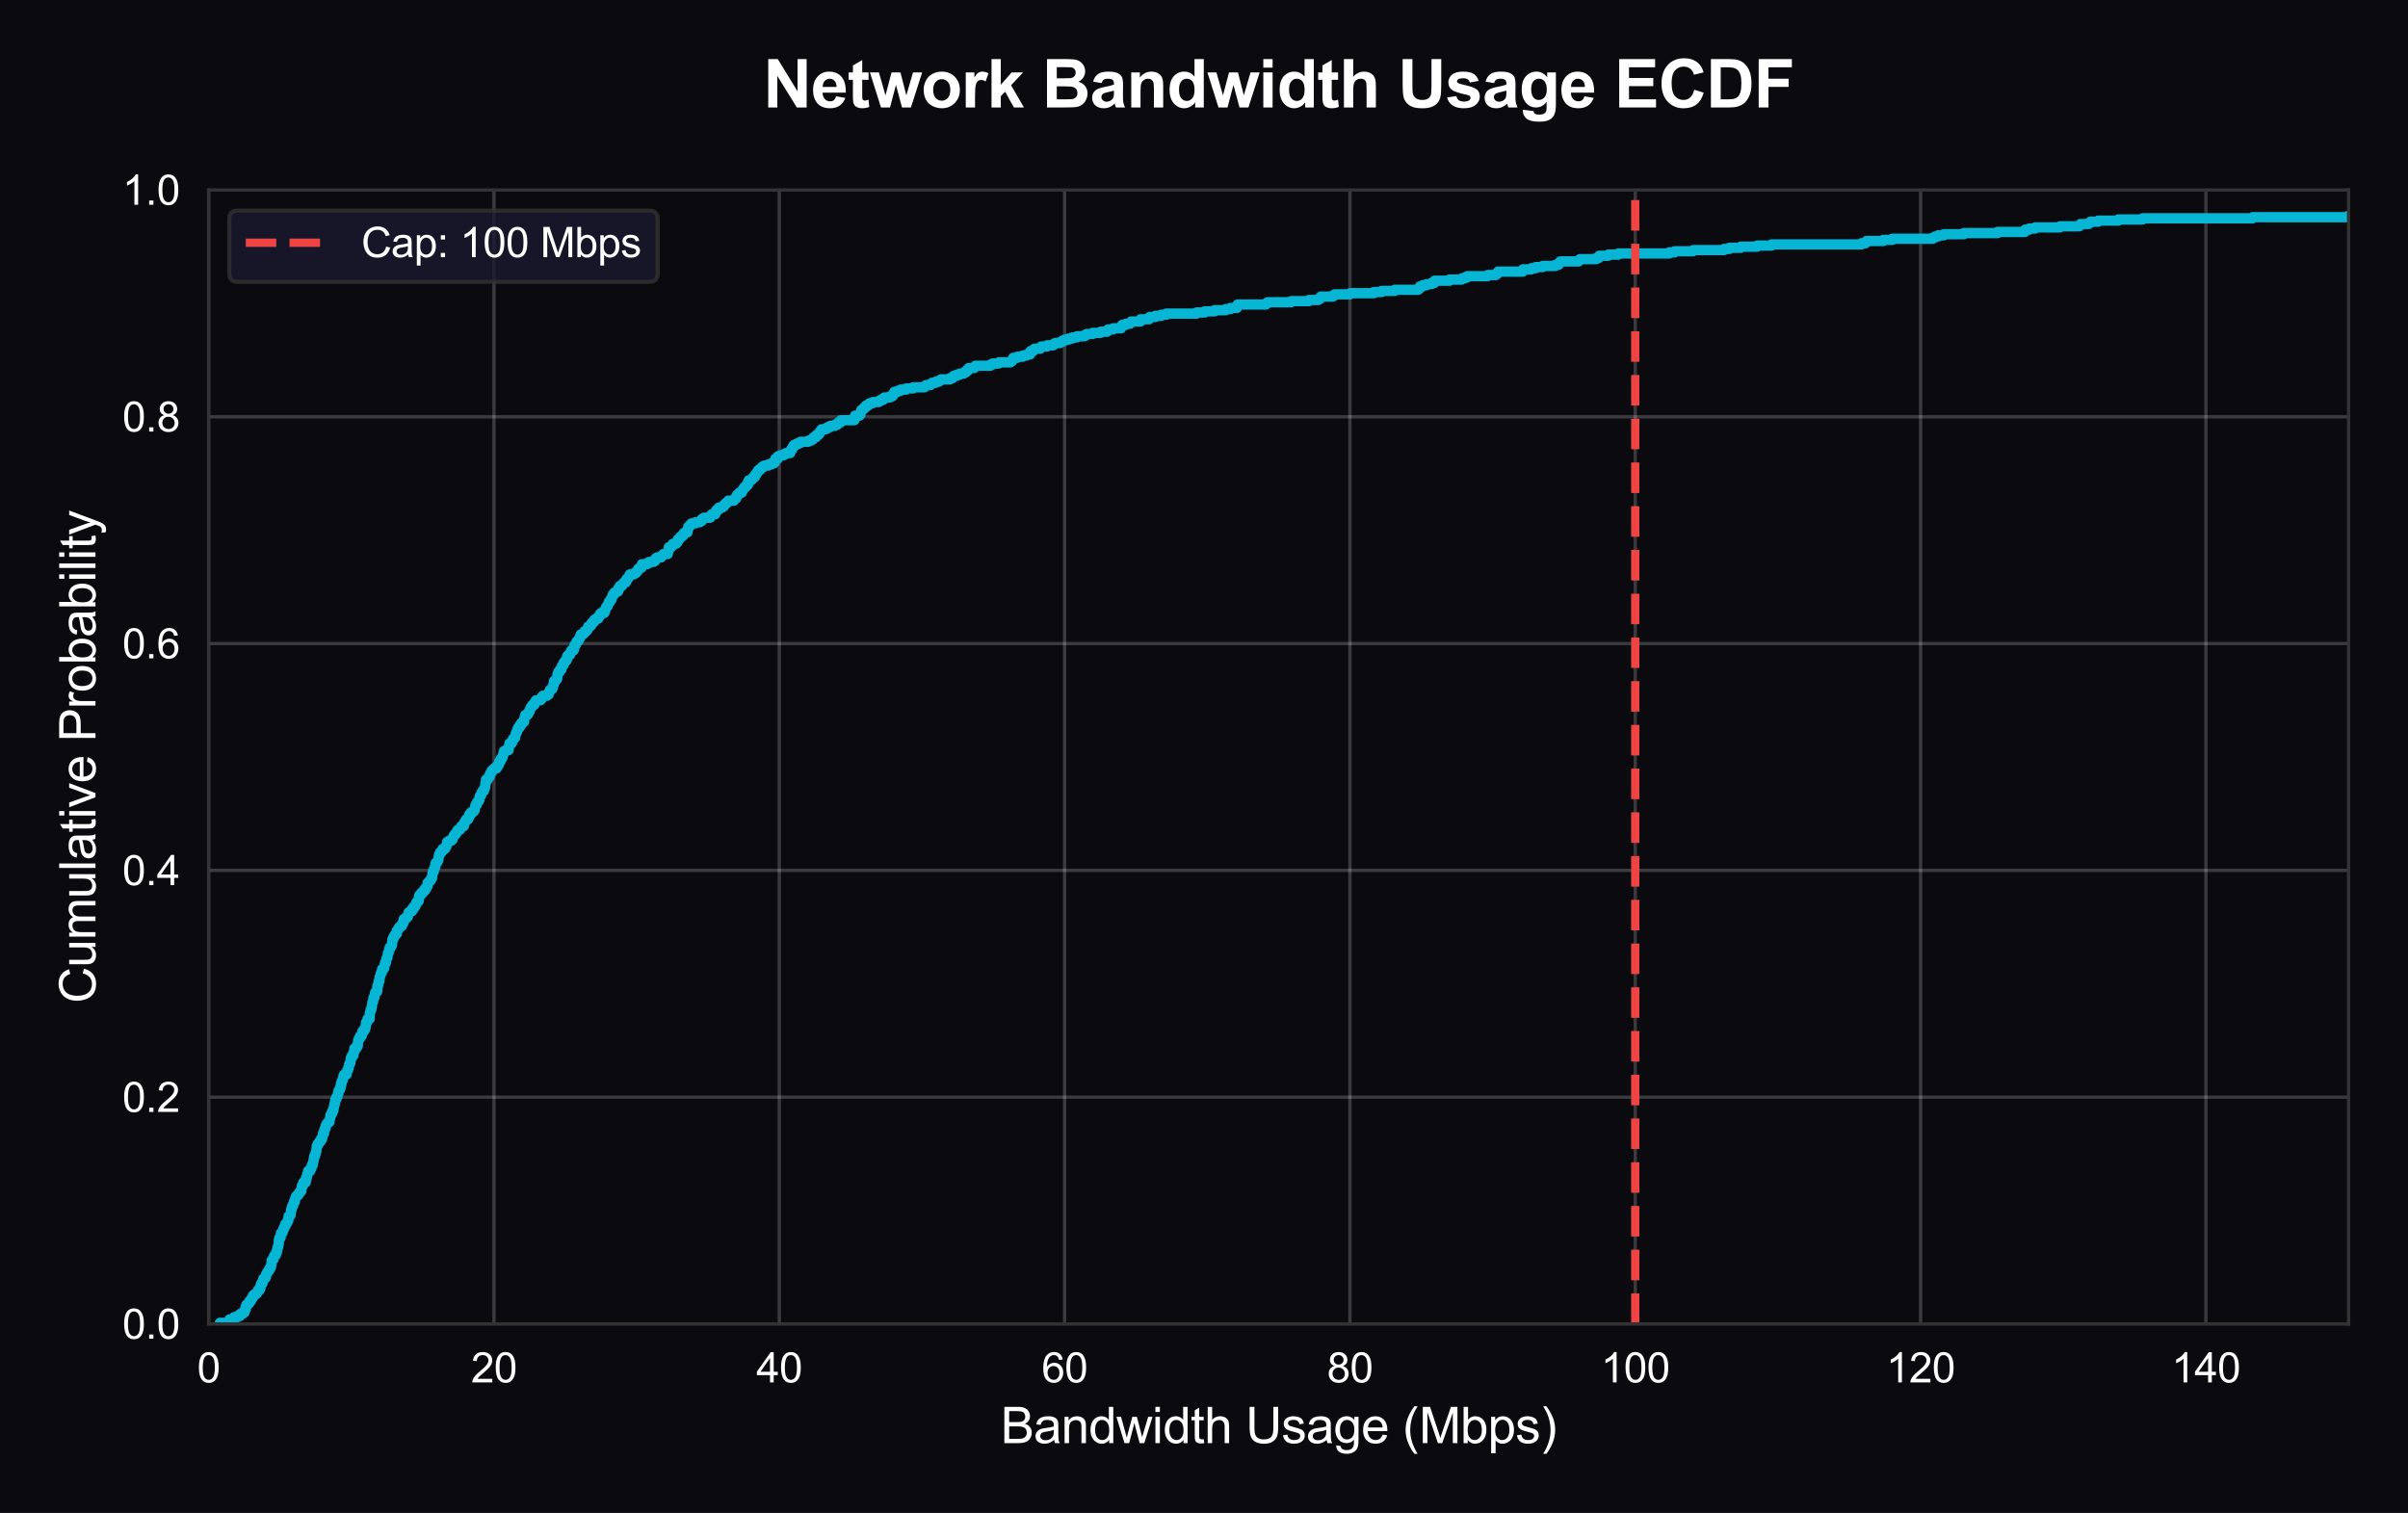 <?xml version="1.0" encoding="utf-8" standalone="no"?>
<!DOCTYPE svg PUBLIC "-//W3C//DTD SVG 1.1//EN"
  "http://www.w3.org/Graphics/SVG/1.1/DTD/svg11.dtd">
<svg xmlns:xlink="http://www.w3.org/1999/xlink" viewBox="0 0 583.555 366.697" xmlns="http://www.w3.org/2000/svg" version="1.1">
 <defs>
  <style type="text/css">*{stroke-linejoin: round; stroke-linecap: butt}</style>
 </defs>
 <g id="figure_1">
  <g id="patch_1">
   <path d="M 0 366.697 
L 583.555 366.697 
L 583.555 -0 
L 0 -0 
z
" style="fill: #0a0a0f"/>
  </g>
  <g id="axes_1">
   <g id="patch_2">
    <path d="M 50.561 320.89 
L 569.155 320.89 
L 569.155 46.047 
L 50.561 46.047 
z
" style="fill: #0a0a0f"/>
   </g>
   <g id="matplotlib.axis_1">
    <g id="xtick_1">
     <g id="line2d_1">
      <path d="M 50.561 320.89 
L 50.561 46.047 
" clip-path="url(#pdf3c67456f)" style="fill: none; stroke: #ffffff; stroke-opacity: 0.2; stroke-width: 0.8; stroke-linecap: round"/>
     </g>
     <g id="text_1">
      <!-- 0 -->
      <g style="fill: #ffffff" transform="translate(47.781 335.048) scale(0.1 -0.1)">
       <defs>
        <path id="ArialMT-30" d="M 266 2259 
Q 266 3072 433 3567 
Q 600 4063 929 4331 
Q 1259 4600 1759 4600 
Q 2128 4600 2406 4451 
Q 2684 4303 2865 4023 
Q 3047 3744 3150 3342 
Q 3253 2941 3253 2259 
Q 3253 1453 3087 958 
Q 2922 463 2592 192 
Q 2263 -78 1759 -78 
Q 1097 -78 719 397 
Q 266 969 266 2259 
z
M 844 2259 
Q 844 1131 1108 757 
Q 1372 384 1759 384 
Q 2147 384 2411 759 
Q 2675 1134 2675 2259 
Q 2675 3391 2411 3762 
Q 2147 4134 1753 4134 
Q 1366 4134 1134 3806 
Q 844 3388 844 2259 
z
" transform="scale(0.016)"/>
       </defs>
       <use xlink:href="#ArialMT-30"/>
      </g>
     </g>
    </g>
    <g id="xtick_2">
     <g id="line2d_2">
      <path d="M 119.707 320.89 
L 119.707 46.047 
" clip-path="url(#pdf3c67456f)" style="fill: none; stroke: #ffffff; stroke-opacity: 0.2; stroke-width: 0.8; stroke-linecap: round"/>
     </g>
     <g id="text_2">
      <!-- 20 -->
      <g style="fill: #ffffff" transform="translate(114.146 335.048) scale(0.1 -0.1)">
       <defs>
        <path id="ArialMT-32" d="M 3222 541 
L 3222 0 
L 194 0 
Q 188 203 259 391 
Q 375 700 629 1000 
Q 884 1300 1366 1694 
Q 2113 2306 2375 2664 
Q 2638 3022 2638 3341 
Q 2638 3675 2398 3904 
Q 2159 4134 1775 4134 
Q 1369 4134 1125 3890 
Q 881 3647 878 3216 
L 300 3275 
Q 359 3922 746 4261 
Q 1134 4600 1788 4600 
Q 2447 4600 2831 4234 
Q 3216 3869 3216 3328 
Q 3216 3053 3103 2787 
Q 2991 2522 2730 2228 
Q 2469 1934 1863 1422 
Q 1356 997 1212 845 
Q 1069 694 975 541 
L 3222 541 
z
" transform="scale(0.016)"/>
       </defs>
       <use xlink:href="#ArialMT-32"/>
       <use xlink:href="#ArialMT-30" transform="translate(55.615 0)"/>
      </g>
     </g>
    </g>
    <g id="xtick_3">
     <g id="line2d_3">
      <path d="M 188.853 320.89 
L 188.853 46.047 
" clip-path="url(#pdf3c67456f)" style="fill: none; stroke: #ffffff; stroke-opacity: 0.2; stroke-width: 0.8; stroke-linecap: round"/>
     </g>
     <g id="text_3">
      <!-- 40 -->
      <g style="fill: #ffffff" transform="translate(183.292 335.048) scale(0.1 -0.1)">
       <defs>
        <path id="ArialMT-34" d="M 2069 0 
L 2069 1097 
L 81 1097 
L 81 1613 
L 2172 4581 
L 2631 4581 
L 2631 1613 
L 3250 1613 
L 3250 1097 
L 2631 1097 
L 2631 0 
L 2069 0 
z
M 2069 1613 
L 2069 3678 
L 634 1613 
L 2069 1613 
z
" transform="scale(0.016)"/>
       </defs>
       <use xlink:href="#ArialMT-34"/>
       <use xlink:href="#ArialMT-30" transform="translate(55.615 0)"/>
      </g>
     </g>
    </g>
    <g id="xtick_4">
     <g id="line2d_4">
      <path d="M 257.999 320.89 
L 257.999 46.047 
" clip-path="url(#pdf3c67456f)" style="fill: none; stroke: #ffffff; stroke-opacity: 0.2; stroke-width: 0.8; stroke-linecap: round"/>
     </g>
     <g id="text_4">
      <!-- 60 -->
      <g style="fill: #ffffff" transform="translate(252.438 335.048) scale(0.1 -0.1)">
       <defs>
        <path id="ArialMT-36" d="M 3184 3459 
L 2625 3416 
Q 2550 3747 2413 3897 
Q 2184 4138 1850 4138 
Q 1581 4138 1378 3988 
Q 1113 3794 959 3422 
Q 806 3050 800 2363 
Q 1003 2672 1297 2822 
Q 1591 2972 1913 2972 
Q 2475 2972 2870 2558 
Q 3266 2144 3266 1488 
Q 3266 1056 3080 686 
Q 2894 316 2569 119 
Q 2244 -78 1831 -78 
Q 1128 -78 684 439 
Q 241 956 241 2144 
Q 241 3472 731 4075 
Q 1159 4600 1884 4600 
Q 2425 4600 2770 4297 
Q 3116 3994 3184 3459 
z
M 888 1484 
Q 888 1194 1011 928 
Q 1134 663 1356 523 
Q 1578 384 1822 384 
Q 2178 384 2434 671 
Q 2691 959 2691 1453 
Q 2691 1928 2437 2201 
Q 2184 2475 1800 2475 
Q 1419 2475 1153 2201 
Q 888 1928 888 1484 
z
" transform="scale(0.016)"/>
       </defs>
       <use xlink:href="#ArialMT-36"/>
       <use xlink:href="#ArialMT-30" transform="translate(55.615 0)"/>
      </g>
     </g>
    </g>
    <g id="xtick_5">
     <g id="line2d_5">
      <path d="M 327.145 320.89 
L 327.145 46.047 
" clip-path="url(#pdf3c67456f)" style="fill: none; stroke: #ffffff; stroke-opacity: 0.2; stroke-width: 0.8; stroke-linecap: round"/>
     </g>
     <g id="text_5">
      <!-- 80 -->
      <g style="fill: #ffffff" transform="translate(321.584 335.048) scale(0.1 -0.1)">
       <defs>
        <path id="ArialMT-38" d="M 1131 2484 
Q 781 2613 612 2850 
Q 444 3088 444 3419 
Q 444 3919 803 4259 
Q 1163 4600 1759 4600 
Q 2359 4600 2725 4251 
Q 3091 3903 3091 3403 
Q 3091 3084 2923 2848 
Q 2756 2613 2416 2484 
Q 2838 2347 3058 2040 
Q 3278 1734 3278 1309 
Q 3278 722 2862 322 
Q 2447 -78 1769 -78 
Q 1091 -78 675 323 
Q 259 725 259 1325 
Q 259 1772 486 2073 
Q 713 2375 1131 2484 
z
M 1019 3438 
Q 1019 3113 1228 2906 
Q 1438 2700 1772 2700 
Q 2097 2700 2305 2904 
Q 2513 3109 2513 3406 
Q 2513 3716 2298 3927 
Q 2084 4138 1766 4138 
Q 1444 4138 1231 3931 
Q 1019 3725 1019 3438 
z
M 838 1322 
Q 838 1081 952 856 
Q 1066 631 1291 507 
Q 1516 384 1775 384 
Q 2178 384 2440 643 
Q 2703 903 2703 1303 
Q 2703 1709 2433 1975 
Q 2163 2241 1756 2241 
Q 1359 2241 1098 1978 
Q 838 1716 838 1322 
z
" transform="scale(0.016)"/>
       </defs>
       <use xlink:href="#ArialMT-38"/>
       <use xlink:href="#ArialMT-30" transform="translate(55.615 0)"/>
      </g>
     </g>
    </g>
    <g id="xtick_6">
     <g id="line2d_6">
      <path d="M 396.29 320.89 
L 396.29 46.047 
" clip-path="url(#pdf3c67456f)" style="fill: none; stroke: #ffffff; stroke-opacity: 0.2; stroke-width: 0.8; stroke-linecap: round"/>
     </g>
     <g id="text_6">
      <!-- 100 -->
      <g style="fill: #ffffff" transform="translate(387.949 335.048) scale(0.1 -0.1)">
       <defs>
        <path id="ArialMT-31" d="M 2384 0 
L 1822 0 
L 1822 3584 
Q 1619 3391 1289 3197 
Q 959 3003 697 2906 
L 697 3450 
Q 1169 3672 1522 3987 
Q 1875 4303 2022 4600 
L 2384 4600 
L 2384 0 
z
" transform="scale(0.016)"/>
       </defs>
       <use xlink:href="#ArialMT-31"/>
       <use xlink:href="#ArialMT-30" transform="translate(55.615 0)"/>
       <use xlink:href="#ArialMT-30" transform="translate(111.23 0)"/>
      </g>
     </g>
    </g>
    <g id="xtick_7">
     <g id="line2d_7">
      <path d="M 465.436 320.89 
L 465.436 46.047 
" clip-path="url(#pdf3c67456f)" style="fill: none; stroke: #ffffff; stroke-opacity: 0.2; stroke-width: 0.8; stroke-linecap: round"/>
     </g>
     <g id="text_7">
      <!-- 120 -->
      <g style="fill: #ffffff" transform="translate(457.095 335.048) scale(0.1 -0.1)">
       <use xlink:href="#ArialMT-31"/>
       <use xlink:href="#ArialMT-32" transform="translate(55.615 0)"/>
       <use xlink:href="#ArialMT-30" transform="translate(111.23 0)"/>
      </g>
     </g>
    </g>
    <g id="xtick_8">
     <g id="line2d_8">
      <path d="M 534.582 320.89 
L 534.582 46.047 
" clip-path="url(#pdf3c67456f)" style="fill: none; stroke: #ffffff; stroke-opacity: 0.2; stroke-width: 0.8; stroke-linecap: round"/>
     </g>
     <g id="text_8">
      <!-- 140 -->
      <g style="fill: #ffffff" transform="translate(526.241 335.048) scale(0.1 -0.1)">
       <use xlink:href="#ArialMT-31"/>
       <use xlink:href="#ArialMT-34" transform="translate(55.615 0)"/>
       <use xlink:href="#ArialMT-30" transform="translate(111.23 0)"/>
      </g>
     </g>
    </g>
    <g id="text_9">
     <!-- Bandwidth Usage (Mbps) -->
     <g style="fill: #ffffff" transform="translate(242.497 349.771) scale(0.12 -0.12)">
      <defs>
       <path id="ArialMT-42" d="M 469 0 
L 469 4581 
L 2188 4581 
Q 2713 4581 3030 4442 
Q 3347 4303 3526 4014 
Q 3706 3725 3706 3409 
Q 3706 3116 3547 2856 
Q 3388 2597 3066 2438 
Q 3481 2316 3704 2022 
Q 3928 1728 3928 1328 
Q 3928 1006 3792 729 
Q 3656 453 3456 303 
Q 3256 153 2954 76 
Q 2653 0 2216 0 
L 469 0 
z
M 1075 2656 
L 2066 2656 
Q 2469 2656 2644 2709 
Q 2875 2778 2992 2937 
Q 3109 3097 3109 3338 
Q 3109 3566 3000 3739 
Q 2891 3913 2687 3977 
Q 2484 4041 1991 4041 
L 1075 4041 
L 1075 2656 
z
M 1075 541 
L 2216 541 
Q 2509 541 2628 563 
Q 2838 600 2978 687 
Q 3119 775 3209 942 
Q 3300 1109 3300 1328 
Q 3300 1584 3169 1773 
Q 3038 1963 2805 2039 
Q 2572 2116 2134 2116 
L 1075 2116 
L 1075 541 
z
" transform="scale(0.016)"/>
       <path id="ArialMT-61" d="M 2588 409 
Q 2275 144 1986 34 
Q 1697 -75 1366 -75 
Q 819 -75 525 192 
Q 231 459 231 875 
Q 231 1119 342 1320 
Q 453 1522 633 1644 
Q 813 1766 1038 1828 
Q 1203 1872 1538 1913 
Q 2219 1994 2541 2106 
Q 2544 2222 2544 2253 
Q 2544 2597 2384 2738 
Q 2169 2928 1744 2928 
Q 1347 2928 1158 2789 
Q 969 2650 878 2297 
L 328 2372 
Q 403 2725 575 2942 
Q 747 3159 1072 3276 
Q 1397 3394 1825 3394 
Q 2250 3394 2515 3294 
Q 2781 3194 2906 3042 
Q 3031 2891 3081 2659 
Q 3109 2516 3109 2141 
L 3109 1391 
Q 3109 606 3145 398 
Q 3181 191 3288 0 
L 2700 0 
Q 2613 175 2588 409 
z
M 2541 1666 
Q 2234 1541 1622 1453 
Q 1275 1403 1131 1340 
Q 988 1278 909 1158 
Q 831 1038 831 891 
Q 831 666 1001 516 
Q 1172 366 1500 366 
Q 1825 366 2078 508 
Q 2331 650 2450 897 
Q 2541 1088 2541 1459 
L 2541 1666 
z
" transform="scale(0.016)"/>
       <path id="ArialMT-6e" d="M 422 0 
L 422 3319 
L 928 3319 
L 928 2847 
Q 1294 3394 1984 3394 
Q 2284 3394 2536 3286 
Q 2788 3178 2913 3003 
Q 3038 2828 3088 2588 
Q 3119 2431 3119 2041 
L 3119 0 
L 2556 0 
L 2556 2019 
Q 2556 2363 2490 2533 
Q 2425 2703 2258 2804 
Q 2091 2906 1866 2906 
Q 1506 2906 1245 2678 
Q 984 2450 984 1813 
L 984 0 
L 422 0 
z
" transform="scale(0.016)"/>
       <path id="ArialMT-64" d="M 2575 0 
L 2575 419 
Q 2259 -75 1647 -75 
Q 1250 -75 917 144 
Q 584 363 401 755 
Q 219 1147 219 1656 
Q 219 2153 384 2558 
Q 550 2963 881 3178 
Q 1213 3394 1622 3394 
Q 1922 3394 2156 3267 
Q 2391 3141 2538 2938 
L 2538 4581 
L 3097 4581 
L 3097 0 
L 2575 0 
z
M 797 1656 
Q 797 1019 1065 703 
Q 1334 388 1700 388 
Q 2069 388 2326 689 
Q 2584 991 2584 1609 
Q 2584 2291 2321 2609 
Q 2059 2928 1675 2928 
Q 1300 2928 1048 2622 
Q 797 2316 797 1656 
z
" transform="scale(0.016)"/>
       <path id="ArialMT-77" d="M 1034 0 
L 19 3319 
L 600 3319 
L 1128 1403 
L 1325 691 
Q 1338 744 1497 1375 
L 2025 3319 
L 2603 3319 
L 3100 1394 
L 3266 759 
L 3456 1400 
L 4025 3319 
L 4572 3319 
L 3534 0 
L 2950 0 
L 2422 1988 
L 2294 2553 
L 1622 0 
L 1034 0 
z
" transform="scale(0.016)"/>
       <path id="ArialMT-69" d="M 425 3934 
L 425 4581 
L 988 4581 
L 988 3934 
L 425 3934 
z
M 425 0 
L 425 3319 
L 988 3319 
L 988 0 
L 425 0 
z
" transform="scale(0.016)"/>
       <path id="ArialMT-74" d="M 1650 503 
L 1731 6 
Q 1494 -44 1306 -44 
Q 1000 -44 831 53 
Q 663 150 594 308 
Q 525 466 525 972 
L 525 2881 
L 113 2881 
L 113 3319 
L 525 3319 
L 525 4141 
L 1084 4478 
L 1084 3319 
L 1650 3319 
L 1650 2881 
L 1084 2881 
L 1084 941 
Q 1084 700 1114 631 
Q 1144 563 1211 522 
Q 1278 481 1403 481 
Q 1497 481 1650 503 
z
" transform="scale(0.016)"/>
       <path id="ArialMT-68" d="M 422 0 
L 422 4581 
L 984 4581 
L 984 2938 
Q 1378 3394 1978 3394 
Q 2347 3394 2619 3248 
Q 2891 3103 3008 2847 
Q 3125 2591 3125 2103 
L 3125 0 
L 2563 0 
L 2563 2103 
Q 2563 2525 2380 2717 
Q 2197 2909 1863 2909 
Q 1613 2909 1392 2779 
Q 1172 2650 1078 2428 
Q 984 2206 984 1816 
L 984 0 
L 422 0 
z
" transform="scale(0.016)"/>
       <path id="ArialMT-20" transform="scale(0.016)"/>
       <path id="ArialMT-55" d="M 3500 4581 
L 4106 4581 
L 4106 1934 
Q 4106 1244 3950 837 
Q 3794 431 3386 176 
Q 2978 -78 2316 -78 
Q 1672 -78 1262 144 
Q 853 366 678 786 
Q 503 1206 503 1934 
L 503 4581 
L 1109 4581 
L 1109 1938 
Q 1109 1341 1220 1058 
Q 1331 775 1601 622 
Q 1872 469 2263 469 
Q 2931 469 3215 772 
Q 3500 1075 3500 1938 
L 3500 4581 
z
" transform="scale(0.016)"/>
       <path id="ArialMT-73" d="M 197 991 
L 753 1078 
Q 800 744 1014 566 
Q 1228 388 1613 388 
Q 2000 388 2187 545 
Q 2375 703 2375 916 
Q 2375 1106 2209 1216 
Q 2094 1291 1634 1406 
Q 1016 1563 777 1677 
Q 538 1791 414 1992 
Q 291 2194 291 2438 
Q 291 2659 392 2848 
Q 494 3038 669 3163 
Q 800 3259 1026 3326 
Q 1253 3394 1513 3394 
Q 1903 3394 2198 3281 
Q 2494 3169 2634 2976 
Q 2775 2784 2828 2463 
L 2278 2388 
Q 2241 2644 2061 2787 
Q 1881 2931 1553 2931 
Q 1166 2931 1000 2803 
Q 834 2675 834 2503 
Q 834 2394 903 2306 
Q 972 2216 1119 2156 
Q 1203 2125 1616 2013 
Q 2213 1853 2448 1751 
Q 2684 1650 2818 1456 
Q 2953 1263 2953 975 
Q 2953 694 2789 445 
Q 2625 197 2315 61 
Q 2006 -75 1616 -75 
Q 969 -75 630 194 
Q 291 463 197 991 
z
" transform="scale(0.016)"/>
       <path id="ArialMT-67" d="M 319 -275 
L 866 -356 
Q 900 -609 1056 -725 
Q 1266 -881 1628 -881 
Q 2019 -881 2231 -725 
Q 2444 -569 2519 -288 
Q 2563 -116 2559 434 
Q 2191 0 1641 0 
Q 956 0 581 494 
Q 206 988 206 1678 
Q 206 2153 378 2554 
Q 550 2956 876 3175 
Q 1203 3394 1644 3394 
Q 2231 3394 2613 2919 
L 2613 3319 
L 3131 3319 
L 3131 450 
Q 3131 -325 2973 -648 
Q 2816 -972 2473 -1159 
Q 2131 -1347 1631 -1347 
Q 1038 -1347 672 -1080 
Q 306 -813 319 -275 
z
M 784 1719 
Q 784 1066 1043 766 
Q 1303 466 1694 466 
Q 2081 466 2343 764 
Q 2606 1063 2606 1700 
Q 2606 2309 2336 2618 
Q 2066 2928 1684 2928 
Q 1309 2928 1046 2623 
Q 784 2319 784 1719 
z
" transform="scale(0.016)"/>
       <path id="ArialMT-65" d="M 2694 1069 
L 3275 997 
Q 3138 488 2766 206 
Q 2394 -75 1816 -75 
Q 1088 -75 661 373 
Q 234 822 234 1631 
Q 234 2469 665 2931 
Q 1097 3394 1784 3394 
Q 2450 3394 2872 2941 
Q 3294 2488 3294 1666 
Q 3294 1616 3291 1516 
L 816 1516 
Q 847 969 1125 678 
Q 1403 388 1819 388 
Q 2128 388 2347 550 
Q 2566 713 2694 1069 
z
M 847 1978 
L 2700 1978 
Q 2663 2397 2488 2606 
Q 2219 2931 1791 2931 
Q 1403 2931 1139 2672 
Q 875 2413 847 1978 
z
" transform="scale(0.016)"/>
       <path id="ArialMT-28" d="M 1497 -1347 
Q 1031 -759 709 28 
Q 388 816 388 1659 
Q 388 2403 628 3084 
Q 909 3875 1497 4659 
L 1900 4659 
Q 1522 4009 1400 3731 
Q 1209 3300 1100 2831 
Q 966 2247 966 1656 
Q 966 153 1900 -1347 
L 1497 -1347 
z
" transform="scale(0.016)"/>
       <path id="ArialMT-4d" d="M 475 0 
L 475 4581 
L 1388 4581 
L 2472 1338 
Q 2622 884 2691 659 
Q 2769 909 2934 1394 
L 4031 4581 
L 4847 4581 
L 4847 0 
L 4263 0 
L 4263 3834 
L 2931 0 
L 2384 0 
L 1059 3900 
L 1059 0 
L 475 0 
z
" transform="scale(0.016)"/>
       <path id="ArialMT-62" d="M 941 0 
L 419 0 
L 419 4581 
L 981 4581 
L 981 2947 
Q 1338 3394 1891 3394 
Q 2197 3394 2470 3270 
Q 2744 3147 2920 2923 
Q 3097 2700 3197 2384 
Q 3297 2069 3297 1709 
Q 3297 856 2875 390 
Q 2453 -75 1863 -75 
Q 1275 -75 941 416 
L 941 0 
z
M 934 1684 
Q 934 1088 1097 822 
Q 1363 388 1816 388 
Q 2184 388 2453 708 
Q 2722 1028 2722 1663 
Q 2722 2313 2464 2622 
Q 2206 2931 1841 2931 
Q 1472 2931 1203 2611 
Q 934 2291 934 1684 
z
" transform="scale(0.016)"/>
       <path id="ArialMT-70" d="M 422 -1272 
L 422 3319 
L 934 3319 
L 934 2888 
Q 1116 3141 1344 3267 
Q 1572 3394 1897 3394 
Q 2322 3394 2647 3175 
Q 2972 2956 3137 2557 
Q 3303 2159 3303 1684 
Q 3303 1175 3120 767 
Q 2938 359 2589 142 
Q 2241 -75 1856 -75 
Q 1575 -75 1351 44 
Q 1128 163 984 344 
L 984 -1272 
L 422 -1272 
z
M 931 1641 
Q 931 1000 1190 694 
Q 1450 388 1819 388 
Q 2194 388 2461 705 
Q 2728 1022 2728 1688 
Q 2728 2322 2467 2637 
Q 2206 2953 1844 2953 
Q 1484 2953 1207 2617 
Q 931 2281 931 1641 
z
" transform="scale(0.016)"/>
       <path id="ArialMT-29" d="M 791 -1347 
L 388 -1347 
Q 1322 153 1322 1656 
Q 1322 2244 1188 2822 
Q 1081 3291 891 3722 
Q 769 4003 388 4659 
L 791 4659 
Q 1378 3875 1659 3084 
Q 1900 2403 1900 1659 
Q 1900 816 1576 28 
Q 1253 -759 791 -1347 
z
" transform="scale(0.016)"/>
      </defs>
      <use xlink:href="#ArialMT-42"/>
      <use xlink:href="#ArialMT-61" transform="translate(66.699 0)"/>
      <use xlink:href="#ArialMT-6e" transform="translate(122.314 0)"/>
      <use xlink:href="#ArialMT-64" transform="translate(177.93 0)"/>
      <use xlink:href="#ArialMT-77" transform="translate(233.545 0)"/>
      <use xlink:href="#ArialMT-69" transform="translate(305.762 0)"/>
      <use xlink:href="#ArialMT-64" transform="translate(327.979 0)"/>
      <use xlink:href="#ArialMT-74" transform="translate(383.594 0)"/>
      <use xlink:href="#ArialMT-68" transform="translate(411.377 0)"/>
      <use xlink:href="#ArialMT-20" transform="translate(466.992 0)"/>
      <use xlink:href="#ArialMT-55" transform="translate(494.775 0)"/>
      <use xlink:href="#ArialMT-73" transform="translate(566.992 0)"/>
      <use xlink:href="#ArialMT-61" transform="translate(616.992 0)"/>
      <use xlink:href="#ArialMT-67" transform="translate(672.607 0)"/>
      <use xlink:href="#ArialMT-65" transform="translate(728.223 0)"/>
      <use xlink:href="#ArialMT-20" transform="translate(783.838 0)"/>
      <use xlink:href="#ArialMT-28" transform="translate(811.621 0)"/>
      <use xlink:href="#ArialMT-4d" transform="translate(844.922 0)"/>
      <use xlink:href="#ArialMT-62" transform="translate(928.223 0)"/>
      <use xlink:href="#ArialMT-70" transform="translate(983.838 0)"/>
      <use xlink:href="#ArialMT-73" transform="translate(1039.453 0)"/>
      <use xlink:href="#ArialMT-29" transform="translate(1089.453 0)"/>
     </g>
    </g>
   </g>
   <g id="matplotlib.axis_2">
    <g id="ytick_1">
     <g id="line2d_9">
      <path d="M 50.561 320.89 
L 569.155 320.89 
" clip-path="url(#pdf3c67456f)" style="fill: none; stroke: #ffffff; stroke-opacity: 0.2; stroke-width: 0.8; stroke-linecap: round"/>
     </g>
     <g id="text_10">
      <!-- 0.0 -->
      <g style="fill: #ffffff" transform="translate(29.661 324.469) scale(0.1 -0.1)">
       <defs>
        <path id="ArialMT-2e" d="M 581 0 
L 581 641 
L 1222 641 
L 1222 0 
L 581 0 
z
" transform="scale(0.016)"/>
       </defs>
       <use xlink:href="#ArialMT-30"/>
       <use xlink:href="#ArialMT-2e" transform="translate(55.615 0)"/>
       <use xlink:href="#ArialMT-30" transform="translate(83.398 0)"/>
      </g>
     </g>
    </g>
    <g id="ytick_2">
     <g id="line2d_10">
      <path d="M 50.561 265.921 
L 569.155 265.921 
" clip-path="url(#pdf3c67456f)" style="fill: none; stroke: #ffffff; stroke-opacity: 0.2; stroke-width: 0.8; stroke-linecap: round"/>
     </g>
     <g id="text_11">
      <!-- 0.2 -->
      <g style="fill: #ffffff" transform="translate(29.661 269.5) scale(0.1 -0.1)">
       <use xlink:href="#ArialMT-30"/>
       <use xlink:href="#ArialMT-2e" transform="translate(55.615 0)"/>
       <use xlink:href="#ArialMT-32" transform="translate(83.398 0)"/>
      </g>
     </g>
    </g>
    <g id="ytick_3">
     <g id="line2d_11">
      <path d="M 50.561 210.953 
L 569.155 210.953 
" clip-path="url(#pdf3c67456f)" style="fill: none; stroke: #ffffff; stroke-opacity: 0.2; stroke-width: 0.8; stroke-linecap: round"/>
     </g>
     <g id="text_12">
      <!-- 0.4 -->
      <g style="fill: #ffffff" transform="translate(29.661 214.532) scale(0.1 -0.1)">
       <use xlink:href="#ArialMT-30"/>
       <use xlink:href="#ArialMT-2e" transform="translate(55.615 0)"/>
       <use xlink:href="#ArialMT-34" transform="translate(83.398 0)"/>
      </g>
     </g>
    </g>
    <g id="ytick_4">
     <g id="line2d_12">
      <path d="M 50.561 155.984 
L 569.155 155.984 
" clip-path="url(#pdf3c67456f)" style="fill: none; stroke: #ffffff; stroke-opacity: 0.2; stroke-width: 0.8; stroke-linecap: round"/>
     </g>
     <g id="text_13">
      <!-- 0.6 -->
      <g style="fill: #ffffff" transform="translate(29.661 159.563) scale(0.1 -0.1)">
       <use xlink:href="#ArialMT-30"/>
       <use xlink:href="#ArialMT-2e" transform="translate(55.615 0)"/>
       <use xlink:href="#ArialMT-36" transform="translate(83.398 0)"/>
      </g>
     </g>
    </g>
    <g id="ytick_5">
     <g id="line2d_13">
      <path d="M 50.561 101.016 
L 569.155 101.016 
" clip-path="url(#pdf3c67456f)" style="fill: none; stroke: #ffffff; stroke-opacity: 0.2; stroke-width: 0.8; stroke-linecap: round"/>
     </g>
     <g id="text_14">
      <!-- 0.8 -->
      <g style="fill: #ffffff" transform="translate(29.661 104.595) scale(0.1 -0.1)">
       <use xlink:href="#ArialMT-30"/>
       <use xlink:href="#ArialMT-2e" transform="translate(55.615 0)"/>
       <use xlink:href="#ArialMT-38" transform="translate(83.398 0)"/>
      </g>
     </g>
    </g>
    <g id="ytick_6">
     <g id="line2d_14">
      <path d="M 50.561 46.047 
L 569.155 46.047 
" clip-path="url(#pdf3c67456f)" style="fill: none; stroke: #ffffff; stroke-opacity: 0.2; stroke-width: 0.8; stroke-linecap: round"/>
     </g>
     <g id="text_15">
      <!-- 1.0 -->
      <g style="fill: #ffffff" transform="translate(29.661 49.626) scale(0.1 -0.1)">
       <use xlink:href="#ArialMT-31"/>
       <use xlink:href="#ArialMT-2e" transform="translate(55.615 0)"/>
       <use xlink:href="#ArialMT-30" transform="translate(83.398 0)"/>
      </g>
     </g>
    </g>
    <g id="text_16">
     <!-- Cumulative Probability -->
     <g style="fill: #ffffff" transform="translate(23.136 243.158) rotate(-90) scale(0.12 -0.12)">
      <defs>
       <path id="ArialMT-43" d="M 3763 1606 
L 4369 1453 
Q 4178 706 3683 314 
Q 3188 -78 2472 -78 
Q 1731 -78 1267 223 
Q 803 525 561 1097 
Q 319 1669 319 2325 
Q 319 3041 592 3573 
Q 866 4106 1370 4382 
Q 1875 4659 2481 4659 
Q 3169 4659 3637 4309 
Q 4106 3959 4291 3325 
L 3694 3184 
Q 3534 3684 3231 3912 
Q 2928 4141 2469 4141 
Q 1941 4141 1586 3887 
Q 1231 3634 1087 3207 
Q 944 2781 944 2328 
Q 944 1744 1114 1308 
Q 1284 872 1643 656 
Q 2003 441 2422 441 
Q 2931 441 3284 734 
Q 3638 1028 3763 1606 
z
" transform="scale(0.016)"/>
       <path id="ArialMT-75" d="M 2597 0 
L 2597 488 
Q 2209 -75 1544 -75 
Q 1250 -75 995 37 
Q 741 150 617 320 
Q 494 491 444 738 
Q 409 903 409 1263 
L 409 3319 
L 972 3319 
L 972 1478 
Q 972 1038 1006 884 
Q 1059 663 1231 536 
Q 1403 409 1656 409 
Q 1909 409 2131 539 
Q 2353 669 2445 892 
Q 2538 1116 2538 1541 
L 2538 3319 
L 3100 3319 
L 3100 0 
L 2597 0 
z
" transform="scale(0.016)"/>
       <path id="ArialMT-6d" d="M 422 0 
L 422 3319 
L 925 3319 
L 925 2853 
Q 1081 3097 1340 3245 
Q 1600 3394 1931 3394 
Q 2300 3394 2536 3241 
Q 2772 3088 2869 2813 
Q 3263 3394 3894 3394 
Q 4388 3394 4653 3120 
Q 4919 2847 4919 2278 
L 4919 0 
L 4359 0 
L 4359 2091 
Q 4359 2428 4304 2576 
Q 4250 2725 4106 2815 
Q 3963 2906 3769 2906 
Q 3419 2906 3187 2673 
Q 2956 2441 2956 1928 
L 2956 0 
L 2394 0 
L 2394 2156 
Q 2394 2531 2256 2718 
Q 2119 2906 1806 2906 
Q 1569 2906 1367 2781 
Q 1166 2656 1075 2415 
Q 984 2175 984 1722 
L 984 0 
L 422 0 
z
" transform="scale(0.016)"/>
       <path id="ArialMT-6c" d="M 409 0 
L 409 4581 
L 972 4581 
L 972 0 
L 409 0 
z
" transform="scale(0.016)"/>
       <path id="ArialMT-76" d="M 1344 0 
L 81 3319 
L 675 3319 
L 1388 1331 
Q 1503 1009 1600 663 
Q 1675 925 1809 1294 
L 2547 3319 
L 3125 3319 
L 1869 0 
L 1344 0 
z
" transform="scale(0.016)"/>
       <path id="ArialMT-50" d="M 494 0 
L 494 4581 
L 2222 4581 
Q 2678 4581 2919 4538 
Q 3256 4481 3484 4323 
Q 3713 4166 3852 3881 
Q 3991 3597 3991 3256 
Q 3991 2672 3619 2267 
Q 3247 1863 2275 1863 
L 1100 1863 
L 1100 0 
L 494 0 
z
M 1100 2403 
L 2284 2403 
Q 2872 2403 3119 2622 
Q 3366 2841 3366 3238 
Q 3366 3525 3220 3729 
Q 3075 3934 2838 4000 
Q 2684 4041 2272 4041 
L 1100 4041 
L 1100 2403 
z
" transform="scale(0.016)"/>
       <path id="ArialMT-72" d="M 416 0 
L 416 3319 
L 922 3319 
L 922 2816 
Q 1116 3169 1280 3281 
Q 1444 3394 1641 3394 
Q 1925 3394 2219 3213 
L 2025 2691 
Q 1819 2813 1613 2813 
Q 1428 2813 1281 2702 
Q 1134 2591 1072 2394 
Q 978 2094 978 1738 
L 978 0 
L 416 0 
z
" transform="scale(0.016)"/>
       <path id="ArialMT-6f" d="M 213 1659 
Q 213 2581 725 3025 
Q 1153 3394 1769 3394 
Q 2453 3394 2887 2945 
Q 3322 2497 3322 1706 
Q 3322 1066 3130 698 
Q 2938 331 2570 128 
Q 2203 -75 1769 -75 
Q 1072 -75 642 372 
Q 213 819 213 1659 
z
M 791 1659 
Q 791 1022 1069 705 
Q 1347 388 1769 388 
Q 2188 388 2466 706 
Q 2744 1025 2744 1678 
Q 2744 2294 2464 2611 
Q 2184 2928 1769 2928 
Q 1347 2928 1069 2612 
Q 791 2297 791 1659 
z
" transform="scale(0.016)"/>
       <path id="ArialMT-79" d="M 397 -1278 
L 334 -750 
Q 519 -800 656 -800 
Q 844 -800 956 -737 
Q 1069 -675 1141 -563 
Q 1194 -478 1313 -144 
Q 1328 -97 1363 -6 
L 103 3319 
L 709 3319 
L 1400 1397 
Q 1534 1031 1641 628 
Q 1738 1016 1872 1384 
L 2581 3319 
L 3144 3319 
L 1881 -56 
Q 1678 -603 1566 -809 
Q 1416 -1088 1222 -1217 
Q 1028 -1347 759 -1347 
Q 597 -1347 397 -1278 
z
" transform="scale(0.016)"/>
      </defs>
      <use xlink:href="#ArialMT-43"/>
      <use xlink:href="#ArialMT-75" transform="translate(72.217 0)"/>
      <use xlink:href="#ArialMT-6d" transform="translate(127.832 0)"/>
      <use xlink:href="#ArialMT-75" transform="translate(211.133 0)"/>
      <use xlink:href="#ArialMT-6c" transform="translate(266.748 0)"/>
      <use xlink:href="#ArialMT-61" transform="translate(288.965 0)"/>
      <use xlink:href="#ArialMT-74" transform="translate(344.58 0)"/>
      <use xlink:href="#ArialMT-69" transform="translate(372.363 0)"/>
      <use xlink:href="#ArialMT-76" transform="translate(394.58 0)"/>
      <use xlink:href="#ArialMT-65" transform="translate(444.58 0)"/>
      <use xlink:href="#ArialMT-20" transform="translate(500.195 0)"/>
      <use xlink:href="#ArialMT-50" transform="translate(527.979 0)"/>
      <use xlink:href="#ArialMT-72" transform="translate(594.678 0)"/>
      <use xlink:href="#ArialMT-6f" transform="translate(627.979 0)"/>
      <use xlink:href="#ArialMT-62" transform="translate(683.594 0)"/>
      <use xlink:href="#ArialMT-61" transform="translate(739.209 0)"/>
      <use xlink:href="#ArialMT-62" transform="translate(794.824 0)"/>
      <use xlink:href="#ArialMT-69" transform="translate(850.439 0)"/>
      <use xlink:href="#ArialMT-6c" transform="translate(872.656 0)"/>
      <use xlink:href="#ArialMT-69" transform="translate(894.873 0)"/>
      <use xlink:href="#ArialMT-74" transform="translate(917.09 0)"/>
      <use xlink:href="#ArialMT-79" transform="translate(944.873 0)"/>
     </g>
    </g>
   </g>
   <g id="line2d_15">
    <path d="M 53.277 320.89 
L 53.277 320.615 
L 55.243 320.615 
L 55.243 320.34 
L 55.463 320.34 
L 55.463 320.065 
L 55.618 320.065 
L 55.618 319.791 
L 56.425 319.791 
L 56.425 319.516 
L 56.712 319.516 
L 56.712 319.241 
L 57.51 319.241 
L 57.51 318.966 
L 58.17 318.966 
L 58.265 318.416 
L 58.864 318.416 
L 58.864 318.142 
L 59.22 318.142 
L 59.294 317.592 
L 59.346 317.592 
L 59.346 317.317 
L 59.575 317.317 
L 59.608 316.493 
L 59.726 316.493 
L 59.726 316.218 
L 60.077 316.218 
L 60.077 315.943 
L 60.346 315.943 
L 60.42 315.393 
L 60.754 315.393 
L 60.811 314.843 
L 61.057 314.843 
L 61.057 314.569 
L 61.255 314.569 
L 61.293 314.019 
L 61.58 314.019 
L 61.58 313.744 
L 61.984 313.744 
L 61.984 313.469 
L 62.287 313.469 
L 62.287 313.194 
L 62.472 313.194 
L 62.523 312.645 
L 62.935 312.645 
L 62.935 312.37 
L 63.082 312.37 
L 63.119 311.82 
L 63.204 311.82 
L 63.214 311.271 
L 63.343 311.271 
L 63.343 310.996 
L 63.641 310.996 
L 63.752 310.171 
L 63.833 310.171 
L 63.833 309.896 
L 64.2 309.896 
L 64.2 309.621 
L 64.404 309.621 
L 64.491 308.797 
L 64.66 308.797 
L 64.66 308.522 
L 64.809 308.522 
L 64.809 308.247 
L 65.005 308.247 
L 65.005 307.972 
L 65.203 307.972 
L 65.29 307.423 
L 65.536 307.423 
L 65.536 307.148 
L 65.665 307.148 
L 65.759 306.323 
L 65.814 306.323 
L 65.827 305.499 
L 66.007 305.499 
L 66.007 305.224 
L 66.281 305.224 
L 66.392 304.399 
L 66.632 304.399 
L 66.632 304.125 
L 66.881 304.125 
L 66.883 303.575 
L 67.082 303.575 
L 67.177 302.75 
L 67.267 302.75 
L 67.308 302.201 
L 67.424 302.201 
L 67.476 301.651 
L 67.541 301.651 
L 67.572 300.552 
L 67.654 300.552 
L 67.71 300.002 
L 67.982 300.002 
L 68.072 298.903 
L 68.387 298.903 
L 68.387 298.628 
L 68.533 298.628 
L 68.596 298.078 
L 68.663 298.078 
L 68.663 297.803 
L 68.829 297.803 
L 68.829 297.528 
L 68.96 297.528 
L 68.96 297.254 
L 69.103 297.254 
L 69.107 296.704 
L 69.402 296.704 
L 69.402 296.429 
L 69.58 296.429 
L 69.677 295.879 
L 69.86 295.879 
L 69.931 294.78 
L 70.241 294.78 
L 70.241 294.505 
L 70.426 294.505 
L 70.501 293.681 
L 70.542 293.681 
L 70.563 293.131 
L 70.7 293.131 
L 70.718 292.581 
L 70.841 292.581 
L 70.841 292.306 
L 71.019 292.306 
L 71.045 291.757 
L 71.182 291.757 
L 71.248 291.207 
L 71.47 291.207 
L 71.556 290.382 
L 71.659 290.382 
L 71.659 290.108 
L 71.83 290.108 
L 71.83 289.833 
L 72.142 289.833 
L 72.142 289.558 
L 72.366 289.558 
L 72.366 289.283 
L 72.527 289.283 
L 72.527 289.008 
L 72.704 289.008 
L 72.704 288.733 
L 73 288.733 
L 73.095 287.909 
L 73.114 287.909 
L 73.157 287.359 
L 73.433 287.359 
L 73.53 286.535 
L 74.107 286.535 
L 74.197 285.435 
L 74.359 285.435 
L 74.437 284.611 
L 74.564 284.611 
L 74.675 283.786 
L 75.173 283.786 
L 75.223 283.237 
L 75.439 283.237 
L 75.492 282.687 
L 75.571 282.687 
L 75.571 282.412 
L 75.782 282.412 
L 75.8 281.862 
L 75.902 281.862 
L 76.002 281.038 
L 76.043 281.038 
L 76.149 280.213 
L 76.35 280.213 
L 76.374 279.664 
L 76.475 279.664 
L 76.584 279.114 
L 76.656 279.114 
L 76.762 277.74 
L 76.965 277.74 
L 77.019 277.19 
L 77.269 277.19 
L 77.269 276.915 
L 77.433 276.915 
L 77.433 276.64 
L 77.69 276.64 
L 77.746 276.091 
L 78.044 276.091 
L 78.146 275.541 
L 78.175 275.541 
L 78.272 274.716 
L 78.53 274.716 
L 78.581 273.892 
L 78.672 273.892 
L 78.672 273.617 
L 78.839 273.617 
L 78.947 272.793 
L 79.092 272.793 
L 79.092 272.518 
L 79.254 272.518 
L 79.254 272.243 
L 79.491 272.243 
L 79.491 271.968 
L 79.829 271.968 
L 79.934 271.144 
L 79.995 271.144 
L 80.062 270.319 
L 80.246 270.319 
L 80.337 269.769 
L 80.548 269.769 
L 80.563 269.22 
L 80.77 269.22 
L 80.872 268.395 
L 80.925 268.395 
L 80.978 267.845 
L 81.078 267.845 
L 81.125 267.296 
L 81.2 267.296 
L 81.274 266.471 
L 81.499 266.471 
L 81.506 265.921 
L 81.692 265.921 
L 81.692 265.647 
L 81.817 265.647 
L 81.86 265.097 
L 81.987 265.097 
L 82.062 264.272 
L 82.29 264.272 
L 82.29 263.998 
L 82.448 263.998 
L 82.463 263.448 
L 82.592 263.448 
L 82.623 262.623 
L 82.784 262.623 
L 82.799 262.074 
L 82.931 262.074 
L 82.931 261.799 
L 83.065 261.799 
L 83.155 261.249 
L 83.187 261.249 
L 83.241 260.699 
L 83.413 260.699 
L 83.413 260.425 
L 83.995 260.425 
L 84.013 259.875 
L 84.122 259.875 
L 84.168 259.325 
L 84.367 259.325 
L 84.415 258.776 
L 84.521 258.776 
L 84.605 257.951 
L 84.781 257.951 
L 84.781 257.676 
L 84.895 257.676 
L 84.974 256.852 
L 85.041 256.852 
L 85.054 256.302 
L 85.29 256.302 
L 85.325 255.752 
L 85.672 255.752 
L 85.741 254.928 
L 85.842 254.928 
L 85.869 254.103 
L 86.358 254.103 
L 86.388 253.554 
L 86.692 253.554 
L 86.79 252.179 
L 86.937 252.179 
L 86.99 251.63 
L 87.26 251.63 
L 87.273 251.08 
L 87.658 251.08 
L 87.737 250.53 
L 87.8 250.53 
L 87.816 249.981 
L 88.187 249.981 
L 88.235 249.431 
L 88.52 249.431 
L 88.607 248.881 
L 88.647 248.881 
L 88.695 247.782 
L 88.963 247.782 
L 88.994 247.232 
L 89.079 247.232 
L 89.079 246.957 
L 89.562 246.957 
L 89.611 245.583 
L 89.689 245.583 
L 89.786 245.033 
L 89.803 245.033 
L 89.803 244.759 
L 89.978 244.759 
L 90.079 243.934 
L 90.129 243.934 
L 90.22 243.11 
L 90.27 243.11 
L 90.27 242.835 
L 90.407 242.835 
L 90.48 242.01 
L 90.537 242.01 
L 90.537 241.735 
L 90.752 241.735 
L 90.851 240.911 
L 90.89 240.911 
L 90.89 240.636 
L 91.038 240.636 
L 91.038 240.361 
L 91.394 240.361 
L 91.445 238.987 
L 91.609 238.987 
L 91.659 238.437 
L 91.728 238.437 
L 91.733 237.888 
L 91.917 237.888 
L 92.009 236.788 
L 92.1 236.788 
L 92.21 236.239 
L 92.26 236.239 
L 92.26 235.964 
L 92.388 235.964 
L 92.388 235.689 
L 92.534 235.689 
L 92.606 234.864 
L 92.976 234.864 
L 92.976 234.589 
L 93.127 234.589 
L 93.225 233.765 
L 93.301 233.765 
L 93.349 233.215 
L 93.566 233.215 
L 93.631 232.391 
L 93.748 232.391 
L 93.748 232.116 
L 93.879 232.116 
L 93.985 231.291 
L 93.998 231.291 
L 93.998 231.017 
L 94.148 231.017 
L 94.249 230.467 
L 94.299 230.467 
L 94.371 229.917 
L 94.427 229.917 
L 94.427 229.642 
L 94.737 229.642 
L 94.836 229.093 
L 94.994 229.093 
L 95.093 227.718 
L 95.282 227.718 
L 95.296 227.169 
L 95.531 227.169 
L 95.618 226.619 
L 95.875 226.619 
L 95.875 226.344 
L 96.143 226.344 
L 96.179 225.52 
L 96.403 225.52 
L 96.403 225.245 
L 96.56 225.245 
L 96.56 224.97 
L 96.735 224.97 
L 96.735 224.695 
L 97.053 224.695 
L 97.053 224.42 
L 97.42 224.42 
L 97.478 223.871 
L 97.685 223.871 
L 97.685 223.596 
L 97.798 223.596 
L 97.834 222.771 
L 98.296 222.771 
L 98.296 222.496 
L 98.458 222.496 
L 98.458 222.222 
L 98.834 222.222 
L 98.872 221.672 
L 98.962 221.672 
L 99.043 221.122 
L 99.422 221.122 
L 99.422 220.847 
L 99.854 220.847 
L 99.855 220.298 
L 100.196 220.298 
L 100.26 219.748 
L 100.601 219.748 
L 100.683 219.198 
L 100.882 219.198 
L 100.916 218.649 
L 101.225 218.649 
L 101.225 218.374 
L 101.479 218.374 
L 101.535 217.274 
L 101.606 217.274 
L 101.606 217 
L 101.948 217 
L 102.056 216.45 
L 102.434 216.45 
L 102.434 216.175 
L 102.592 216.175 
L 102.592 215.9 
L 102.95 215.9 
L 102.986 215.35 
L 103.304 215.35 
L 103.304 215.076 
L 103.427 215.076 
L 103.427 214.801 
L 103.578 214.801 
L 103.63 213.976 
L 103.856 213.976 
L 103.856 213.701 
L 104.126 213.701 
L 104.126 213.427 
L 104.374 213.427 
L 104.374 213.152 
L 104.504 213.152 
L 104.504 212.877 
L 104.695 212.877 
L 104.795 211.778 
L 104.873 211.778 
L 104.892 211.228 
L 105.118 211.228 
L 105.168 210.678 
L 105.243 210.678 
L 105.243 210.403 
L 105.36 210.403 
L 105.36 210.128 
L 105.482 210.128 
L 105.507 209.304 
L 105.683 209.304 
L 105.683 209.029 
L 105.968 209.029 
L 105.968 208.754 
L 106.097 208.754 
L 106.097 208.479 
L 106.235 208.479 
L 106.34 207.38 
L 106.419 207.38 
L 106.419 207.105 
L 106.625 207.105 
L 106.656 206.556 
L 106.955 206.556 
L 106.955 206.281 
L 107.242 206.281 
L 107.291 205.731 
L 107.851 205.731 
L 107.851 205.456 
L 107.967 205.456 
L 107.967 205.181 
L 108.167 205.181 
L 108.236 204.632 
L 108.28 204.632 
L 108.333 204.082 
L 108.741 204.082 
L 108.741 203.807 
L 109.316 203.807 
L 109.316 203.532 
L 109.659 203.532 
L 109.739 202.983 
L 109.853 202.983 
L 109.853 202.708 
L 109.992 202.708 
L 109.992 202.433 
L 110.224 202.433 
L 110.224 202.158 
L 110.506 202.158 
L 110.506 201.883 
L 110.668 201.883 
L 110.668 201.608 
L 110.787 201.608 
L 110.787 201.334 
L 111.036 201.334 
L 111.036 201.059 
L 111.529 201.059 
L 111.529 200.784 
L 111.665 200.784 
L 111.665 200.509 
L 111.795 200.509 
L 111.795 200.234 
L 112.419 200.234 
L 112.488 199.41 
L 112.625 199.41 
L 112.625 199.135 
L 112.847 199.135 
L 112.954 198.585 
L 113.446 198.585 
L 113.446 198.31 
L 113.601 198.31 
L 113.691 197.486 
L 114.043 197.486 
L 114.082 196.936 
L 114.526 196.936 
L 114.526 196.661 
L 114.85 196.661 
L 114.85 196.386 
L 115.021 196.386 
L 115.125 195.562 
L 115.178 195.562 
L 115.178 195.287 
L 115.297 195.287 
L 115.297 195.012 
L 115.562 195.012 
L 115.584 194.462 
L 115.784 194.462 
L 115.784 194.188 
L 115.99 194.188 
L 115.99 193.913 
L 116.159 193.913 
L 116.251 193.088 
L 116.333 193.088 
L 116.333 192.813 
L 116.6 192.813 
L 116.652 192.264 
L 116.767 192.264 
L 116.767 191.989 
L 116.908 191.989 
L 116.908 191.714 
L 117.269 191.714 
L 117.31 191.164 
L 117.438 191.164 
L 117.438 190.889 
L 117.559 190.889 
L 117.636 189.79 
L 117.74 189.79 
L 117.769 188.966 
L 118.186 188.966 
L 118.186 188.691 
L 118.348 188.691 
L 118.348 188.416 
L 118.566 188.416 
L 118.566 188.141 
L 118.695 188.141 
L 118.729 187.591 
L 118.872 187.591 
L 118.872 187.317 
L 119.072 187.317 
L 119.158 186.767 
L 119.451 186.767 
L 119.451 186.492 
L 119.753 186.492 
L 119.753 186.217 
L 120.359 186.217 
L 120.368 185.667 
L 120.717 185.667 
L 120.717 185.393 
L 120.883 185.393 
L 120.977 184.568 
L 121.294 184.568 
L 121.295 184.018 
L 121.477 184.018 
L 121.477 183.744 
L 121.726 183.744 
L 121.726 183.469 
L 121.838 183.469 
L 121.895 182.919 
L 121.997 182.919 
L 122.1 182.095 
L 122.495 182.095 
L 122.495 181.82 
L 123.241 181.82 
L 123.343 180.995 
L 123.373 180.995 
L 123.455 180.171 
L 123.982 180.171 
L 123.982 179.896 
L 124.165 179.896 
L 124.239 179.346 
L 124.314 179.346 
L 124.314 179.071 
L 124.613 179.071 
L 124.613 178.796 
L 124.853 178.796 
L 124.931 177.972 
L 125.023 177.972 
L 125.023 177.697 
L 125.155 177.697 
L 125.155 177.422 
L 125.285 177.422 
L 125.343 176.873 
L 125.471 176.873 
L 125.471 176.598 
L 125.589 176.598 
L 125.589 176.323 
L 125.928 176.323 
L 125.958 175.773 
L 126.284 175.773 
L 126.318 175.223 
L 126.676 175.223 
L 126.676 174.949 
L 127.009 174.949 
L 127.082 174.124 
L 127.128 174.124 
L 127.128 173.849 
L 127.255 173.849 
L 127.279 173.3 
L 127.801 173.3 
L 127.801 173.025 
L 128.03 173.025 
L 128.03 172.75 
L 128.149 172.75 
L 128.149 172.475 
L 128.35 172.475 
L 128.406 171.925 
L 128.518 171.925 
L 128.518 171.651 
L 128.647 171.651 
L 128.647 171.376 
L 128.88 171.376 
L 128.88 171.101 
L 129.014 171.101 
L 129.014 170.826 
L 129.494 170.826 
L 129.582 170.276 
L 129.702 170.276 
L 129.702 170.001 
L 129.878 170.001 
L 129.878 169.727 
L 130.976 169.727 
L 130.976 169.452 
L 131.265 169.452 
L 131.273 168.902 
L 131.542 168.902 
L 131.542 168.627 
L 132.579 168.627 
L 132.579 168.352 
L 132.942 168.352 
L 132.983 167.803 
L 133.133 167.803 
L 133.133 167.528 
L 133.248 167.528 
L 133.248 167.253 
L 133.507 167.253 
L 133.507 166.978 
L 133.853 166.978 
L 133.853 166.703 
L 133.976 166.703 
L 134.084 166.154 
L 134.101 166.154 
L 134.101 165.879 
L 134.236 165.879 
L 134.262 165.054 
L 134.626 165.054 
L 134.626 164.779 
L 134.878 164.779 
L 134.878 164.505 
L 135.026 164.505 
L 135.112 163.405 
L 135.215 163.405 
L 135.298 162.856 
L 135.626 162.856 
L 135.672 162.306 
L 136.032 162.306 
L 136.132 161.481 
L 136.317 161.481 
L 136.317 161.207 
L 136.571 161.207 
L 136.581 160.657 
L 136.785 160.657 
L 136.785 160.382 
L 137.017 160.382 
L 137.017 160.107 
L 137.276 160.107 
L 137.276 159.832 
L 137.419 159.832 
L 137.446 159.008 
L 137.739 159.008 
L 137.739 158.733 
L 138.14 158.733 
L 138.158 158.183 
L 138.33 158.183 
L 138.33 157.908 
L 138.452 157.908 
L 138.452 157.634 
L 139.012 157.634 
L 139.012 157.359 
L 139.134 157.359 
L 139.175 156.534 
L 139.278 156.534 
L 139.278 156.259 
L 139.567 156.259 
L 139.671 155.71 
L 139.77 155.71 
L 139.77 155.435 
L 140.121 155.435 
L 140.121 155.16 
L 140.265 155.16 
L 140.265 154.885 
L 140.402 154.885 
L 140.402 154.61 
L 140.597 154.61 
L 140.612 154.061 
L 140.717 154.061 
L 140.717 153.786 
L 141.259 153.786 
L 141.259 153.511 
L 141.569 153.511 
L 141.671 152.961 
L 142.138 152.961 
L 142.138 152.686 
L 142.352 152.686 
L 142.439 152.137 
L 142.533 152.137 
L 142.533 151.862 
L 142.982 151.862 
L 142.982 151.587 
L 143.288 151.587 
L 143.344 151.037 
L 143.65 151.037 
L 143.65 150.762 
L 143.935 150.762 
L 144.015 150.213 
L 144.443 150.213 
L 144.443 149.938 
L 144.984 149.938 
L 145.032 149.388 
L 145.326 149.388 
L 145.358 148.839 
L 145.643 148.839 
L 145.643 148.564 
L 146.451 148.564 
L 146.451 148.289 
L 146.582 148.289 
L 146.59 147.739 
L 146.779 147.739 
L 146.856 147.19 
L 147.032 147.19 
L 147.032 146.915 
L 147.274 146.915 
L 147.376 146.365 
L 147.507 146.365 
L 147.584 145.815 
L 147.889 145.815 
L 147.976 145.266 
L 148.235 145.266 
L 148.294 144.716 
L 148.389 144.716 
L 148.477 144.166 
L 148.754 144.166 
L 148.754 143.891 
L 148.865 143.891 
L 148.865 143.617 
L 149.306 143.617 
L 149.306 143.342 
L 149.797 143.342 
L 149.874 142.517 
L 150.233 142.517 
L 150.257 141.968 
L 150.753 141.968 
L 150.753 141.693 
L 150.961 141.693 
L 150.961 141.418 
L 151.209 141.418 
L 151.209 141.143 
L 151.669 141.143 
L 151.669 140.868 
L 151.822 140.868 
L 151.831 140.318 
L 152.125 140.318 
L 152.125 140.044 
L 152.35 140.044 
L 152.35 139.769 
L 152.518 139.769 
L 152.518 139.494 
L 152.646 139.494 
L 152.646 139.219 
L 153.583 139.219 
L 153.583 138.944 
L 154.066 138.944 
L 154.066 138.669 
L 154.333 138.669 
L 154.333 138.395 
L 154.576 138.395 
L 154.673 137.845 
L 155.014 137.845 
L 155.014 137.57 
L 155.488 137.57 
L 155.557 136.746 
L 156.827 136.746 
L 156.827 136.471 
L 157.27 136.471 
L 157.27 136.196 
L 158.385 136.196 
L 158.385 135.921 
L 158.796 135.921 
L 158.844 135.371 
L 159.218 135.371 
L 159.218 135.096 
L 160.205 135.096 
L 160.205 134.822 
L 160.472 134.822 
L 160.472 134.547 
L 160.793 134.547 
L 160.793 134.272 
L 161.825 134.272 
L 161.831 133.722 
L 161.956 133.722 
L 162.067 132.898 
L 162.094 132.898 
L 162.094 132.623 
L 162.67 132.623 
L 162.67 132.348 
L 162.897 132.348 
L 162.897 132.073 
L 163.062 132.073 
L 163.062 131.798 
L 163.841 131.798 
L 163.841 131.524 
L 164.13 131.524 
L 164.19 130.974 
L 164.289 130.974 
L 164.289 130.699 
L 164.675 130.699 
L 164.675 130.424 
L 164.822 130.424 
L 164.822 130.149 
L 165.156 130.149 
L 165.156 129.874 
L 165.515 129.874 
L 165.623 129.325 
L 165.887 129.325 
L 165.887 129.05 
L 166.58 129.05 
L 166.64 128.5 
L 166.716 128.5 
L 166.787 127.676 
L 167.091 127.676 
L 167.091 127.401 
L 167.288 127.401 
L 167.288 127.126 
L 167.591 127.126 
L 167.591 126.851 
L 168.515 126.851 
L 168.515 126.576 
L 169.594 126.576 
L 169.594 126.302 
L 170.029 126.302 
L 170.125 125.752 
L 170.572 125.752 
L 170.572 125.477 
L 172.105 125.477 
L 172.105 125.202 
L 172.226 125.202 
L 172.226 124.927 
L 172.492 124.927 
L 172.492 124.652 
L 173.324 124.652 
L 173.426 124.103 
L 173.462 124.103 
L 173.462 123.828 
L 173.67 123.828 
L 173.67 123.553 
L 174.16 123.553 
L 174.224 123.003 
L 175.075 123.003 
L 175.075 122.729 
L 175.44 122.729 
L 175.44 122.454 
L 175.622 122.454 
L 175.622 122.179 
L 175.915 122.179 
L 175.915 121.904 
L 176.222 121.904 
L 176.222 121.629 
L 176.481 121.629 
L 176.481 121.354 
L 177.855 121.354 
L 177.855 121.08 
L 178.095 121.08 
L 178.095 120.805 
L 178.411 120.805 
L 178.439 120.255 
L 178.578 120.255 
L 178.578 119.98 
L 178.897 119.98 
L 178.897 119.705 
L 179.125 119.705 
L 179.125 119.43 
L 179.735 119.43 
L 179.735 119.156 
L 179.882 119.156 
L 179.882 118.881 
L 180.017 118.881 
L 180.017 118.606 
L 180.181 118.606 
L 180.181 118.331 
L 180.382 118.331 
L 180.382 118.056 
L 180.73 118.056 
L 180.73 117.781 
L 180.897 117.781 
L 180.897 117.507 
L 181.26 117.507 
L 181.328 116.682 
L 181.457 116.682 
L 181.457 116.407 
L 182.071 116.407 
L 182.071 116.132 
L 182.367 116.132 
L 182.367 115.857 
L 182.615 115.857 
L 182.615 115.583 
L 182.966 115.583 
L 182.98 115.033 
L 183.272 115.033 
L 183.272 114.758 
L 183.408 114.758 
L 183.408 114.483 
L 183.606 114.483 
L 183.606 114.208 
L 183.765 114.208 
L 183.765 113.934 
L 184.161 113.934 
L 184.161 113.659 
L 184.454 113.659 
L 184.454 113.384 
L 184.721 113.384 
L 184.721 113.109 
L 185.203 113.109 
L 185.203 112.834 
L 186.222 112.834 
L 186.222 112.559 
L 186.922 112.559 
L 186.922 112.285 
L 187.575 112.285 
L 187.575 112.01 
L 187.836 112.01 
L 187.898 111.185 
L 188.462 111.185 
L 188.491 110.635 
L 189.028 110.635 
L 189.028 110.361 
L 189.87 110.361 
L 189.87 110.086 
L 190.443 110.086 
L 190.443 109.811 
L 191.488 109.811 
L 191.573 109.261 
L 191.664 109.261 
L 191.664 108.986 
L 191.94 108.986 
L 192.033 108.437 
L 192.229 108.437 
L 192.229 108.162 
L 192.371 108.162 
L 192.371 107.887 
L 192.874 107.887 
L 192.874 107.612 
L 193.463 107.612 
L 193.463 107.337 
L 194.049 107.337 
L 194.049 107.063 
L 195.883 107.063 
L 195.883 106.788 
L 196.582 106.788 
L 196.582 106.513 
L 197.019 106.513 
L 197.019 106.238 
L 197.172 106.238 
L 197.172 105.963 
L 197.773 105.963 
L 197.853 105.413 
L 198.364 105.413 
L 198.364 105.139 
L 198.6 105.139 
L 198.677 104.589 
L 198.894 104.589 
L 198.894 104.314 
L 199.108 104.314 
L 199.108 104.039 
L 200.155 104.039 
L 200.155 103.764 
L 200.669 103.764 
L 200.669 103.49 
L 201.235 103.49 
L 201.235 103.215 
L 202.322 103.215 
L 202.322 102.94 
L 202.927 102.94 
L 202.927 102.665 
L 203.123 102.665 
L 203.123 102.39 
L 203.727 102.39 
L 203.823 101.841 
L 207.054 101.841 
L 207.107 101.291 
L 207.208 101.291 
L 207.209 100.741 
L 208.304 100.741 
L 208.304 100.466 
L 208.529 100.466 
L 208.63 99.642 
L 208.729 99.642 
L 208.729 99.367 
L 209.085 99.367 
L 209.085 99.092 
L 209.365 99.092 
L 209.365 98.817 
L 209.718 98.817 
L 209.718 98.542 
L 209.866 98.542 
L 209.866 98.268 
L 210.439 98.268 
L 210.439 97.993 
L 210.722 97.993 
L 210.722 97.718 
L 211.517 97.718 
L 211.517 97.443 
L 212.965 97.443 
L 212.965 97.168 
L 213.426 97.168 
L 213.426 96.893 
L 214.073 96.893 
L 214.073 96.619 
L 214.279 96.619 
L 214.279 96.344 
L 215.61 96.344 
L 215.61 96.069 
L 216.247 96.069 
L 216.247 95.794 
L 216.499 95.794 
L 216.499 95.519 
L 216.697 95.519 
L 216.72 94.969 
L 217.537 94.969 
L 217.537 94.695 
L 218.253 94.695 
L 218.253 94.42 
L 219.598 94.42 
L 219.598 94.145 
L 221.292 94.145 
L 221.292 93.87 
L 224.011 93.87 
L 224.011 93.595 
L 224.438 93.595 
L 224.438 93.32 
L 225.513 93.32 
L 225.513 93.046 
L 225.89 93.046 
L 225.89 92.771 
L 226.787 92.771 
L 226.787 92.496 
L 227.564 92.496 
L 227.564 92.221 
L 228.026 92.221 
L 228.026 91.946 
L 230.193 91.946 
L 230.193 91.671 
L 230.837 91.671 
L 230.837 91.397 
L 231.043 91.397 
L 231.043 91.122 
L 231.789 91.122 
L 231.789 90.847 
L 232.535 90.847 
L 232.535 90.572 
L 233.496 90.572 
L 233.496 90.297 
L 234.032 90.297 
L 234.032 90.022 
L 234.213 90.022 
L 234.213 89.747 
L 234.684 89.747 
L 234.763 89.198 
L 236.084 89.198 
L 236.084 88.923 
L 236.387 88.923 
L 236.387 88.648 
L 239.991 88.648 
L 239.991 88.373 
L 240.515 88.373 
L 240.515 88.098 
L 242.055 88.098 
L 242.055 87.824 
L 244.907 87.824 
L 244.907 87.549 
L 245.266 87.549 
L 245.266 87.274 
L 245.431 87.274 
L 245.431 86.999 
L 245.552 86.999 
L 245.552 86.724 
L 246.544 86.724 
L 246.544 86.449 
L 247.846 86.449 
L 247.846 86.175 
L 248.804 86.175 
L 248.804 85.9 
L 249.628 85.9 
L 249.725 85.35 
L 249.757 85.35 
L 249.757 85.075 
L 250.419 85.075 
L 250.419 84.8 
L 250.68 84.8 
L 250.68 84.525 
L 252.097 84.525 
L 252.097 84.251 
L 252.338 84.251 
L 252.338 83.976 
L 253.746 83.976 
L 253.746 83.701 
L 255.204 83.701 
L 255.204 83.426 
L 255.669 83.426 
L 255.669 83.151 
L 256.883 83.151 
L 256.883 82.876 
L 257.411 82.876 
L 257.411 82.602 
L 257.967 82.602 
L 257.967 82.327 
L 258.92 82.327 
L 258.92 82.052 
L 259.865 82.052 
L 259.865 81.777 
L 260.999 81.777 
L 260.999 81.502 
L 262.815 81.502 
L 262.815 81.227 
L 263.299 81.227 
L 263.299 80.952 
L 264.791 80.952 
L 264.791 80.678 
L 266.728 80.678 
L 266.728 80.403 
L 268.303 80.403 
L 268.303 80.128 
L 268.506 80.128 
L 268.506 79.853 
L 269.712 79.853 
L 269.712 79.578 
L 271.657 79.578 
L 271.764 79.029 
L 271.927 79.029 
L 271.927 78.754 
L 272.777 78.754 
L 272.777 78.479 
L 273.806 78.479 
L 273.806 78.204 
L 274.144 78.204 
L 274.144 77.929 
L 276.391 77.929 
L 276.424 77.38 
L 278.455 77.38 
L 278.455 77.105 
L 278.597 77.105 
L 278.597 76.83 
L 279.976 76.83 
L 279.976 76.555 
L 281.395 76.555 
L 281.395 76.28 
L 282.621 76.28 
L 282.621 76.005 
L 290.001 76.005 
L 290.001 75.73 
L 291.989 75.73 
L 291.989 75.456 
L 294.335 75.456 
L 294.335 75.181 
L 297.07 75.181 
L 297.07 74.906 
L 298.217 74.906 
L 298.217 74.631 
L 299.735 74.631 
L 299.738 74.081 
L 299.931 74.081 
L 299.931 73.807 
L 306.763 73.807 
L 306.763 73.532 
L 307.189 73.532 
L 307.189 73.257 
L 312.9 73.257 
L 312.9 72.982 
L 317.203 72.982 
L 317.203 72.707 
L 319.466 72.707 
L 319.466 72.432 
L 319.941 72.432 
L 319.941 72.158 
L 320.104 72.158 
L 320.104 71.883 
L 322.985 71.883 
L 322.985 71.608 
L 323.464 71.608 
L 323.464 71.333 
L 327.181 71.333 
L 327.181 71.058 
L 332.949 71.058 
L 332.949 70.783 
L 334.805 70.783 
L 334.805 70.508 
L 337.994 70.508 
L 337.994 70.234 
L 343.687 70.234 
L 343.687 69.959 
L 344.026 69.959 
L 344.113 69.409 
L 344.758 69.409 
L 344.758 69.134 
L 345.705 69.134 
L 345.705 68.859 
L 346.937 68.859 
L 346.937 68.585 
L 347.602 68.585 
L 347.647 68.035 
L 351.268 68.035 
L 351.268 67.76 
L 354.201 67.76 
L 354.201 67.485 
L 354.972 67.485 
L 354.972 67.21 
L 355.597 67.21 
L 355.597 66.936 
L 360.548 66.936 
L 360.548 66.661 
L 362.511 66.661 
L 362.511 66.386 
L 362.836 66.386 
L 362.836 66.111 
L 363.022 66.111 
L 363.022 65.836 
L 369.027 65.836 
L 369.057 65.286 
L 371.11 65.286 
L 371.11 65.012 
L 372.134 65.012 
L 372.134 64.737 
L 373.842 64.737 
L 373.842 64.462 
L 376.918 64.462 
L 376.918 64.187 
L 377.712 64.187 
L 377.712 63.912 
L 377.897 63.912 
L 377.897 63.637 
L 378.11 63.637 
L 378.11 63.363 
L 382.559 63.363 
L 382.559 63.088 
L 382.852 63.088 
L 382.852 62.813 
L 386.839 62.813 
L 386.839 62.538 
L 387.432 62.538 
L 387.432 62.263 
L 387.553 62.263 
L 387.553 61.988 
L 389.732 61.988 
L 389.732 61.714 
L 392.172 61.714 
L 392.172 61.439 
L 404.492 61.439 
L 404.492 61.164 
L 405.838 61.164 
L 405.838 60.889 
L 410.327 60.889 
L 410.327 60.614 
L 417.781 60.614 
L 417.781 60.339 
L 419.086 60.339 
L 419.086 60.064 
L 421.829 60.064 
L 421.829 59.79 
L 425.824 59.79 
L 425.824 59.515 
L 429.336 59.515 
L 429.336 59.24 
L 451.078 59.24 
L 451.078 58.965 
L 452.09 58.965 
L 452.09 58.69 
L 452.31 58.69 
L 452.31 58.415 
L 456.393 58.415 
L 456.393 58.141 
L 458.569 58.141 
L 458.569 57.866 
L 468.378 57.866 
L 468.378 57.591 
L 468.93 57.591 
L 468.93 57.316 
L 469.687 57.316 
L 469.687 57.041 
L 471.053 57.041 
L 471.053 56.766 
L 475.92 56.766 
L 475.92 56.492 
L 484.084 56.492 
L 484.084 56.217 
L 490.714 56.217 
L 490.745 55.667 
L 491.736 55.667 
L 491.736 55.392 
L 493.204 55.392 
L 493.204 55.117 
L 499.219 55.117 
L 499.219 54.842 
L 503.908 54.842 
L 503.908 54.568 
L 504.191 54.568 
L 504.191 54.293 
L 506.174 54.293 
L 506.174 54.018 
L 506.569 54.018 
L 506.569 53.743 
L 508.471 53.743 
L 508.471 53.468 
L 513.354 53.468 
L 513.354 53.193 
L 519.233 53.193 
L 519.233 52.919 
L 545.885 52.919 
L 545.885 52.644 
L 568.932 52.644 
L 568.932 52.369 
L 584.555 52.369 
L 584.555 52.369 
" clip-path="url(#pdf3c67456f)" style="fill: none; stroke: #06b6d4; stroke-width: 2.5; stroke-linecap: round"/>
   </g>
   <g id="line2d_16">
    <path d="M 396.29 320.89 
L 396.29 46.047 
" clip-path="url(#pdf3c67456f)" style="fill: none; stroke-dasharray: 7.4,3.2; stroke-dashoffset: 0; stroke: #ef4444; stroke-width: 2"/>
   </g>
   <g id="patch_3">
    <path d="M 50.561 320.89 
L 50.561 46.047 
" style="fill: none; stroke: #333333; stroke-width: 0.8; stroke-linejoin: miter; stroke-linecap: square"/>
   </g>
   <g id="patch_4">
    <path d="M 569.155 320.89 
L 569.155 46.047 
" style="fill: none; stroke: #333333; stroke-width: 0.8; stroke-linejoin: miter; stroke-linecap: square"/>
   </g>
   <g id="patch_5">
    <path d="M 50.561 320.89 
L 569.155 320.89 
" style="fill: none; stroke: #333333; stroke-width: 0.8; stroke-linejoin: miter; stroke-linecap: square"/>
   </g>
   <g id="patch_6">
    <path d="M 50.561 46.047 
L 569.155 46.047 
" style="fill: none; stroke: #333333; stroke-width: 0.8; stroke-linejoin: miter; stroke-linecap: square"/>
   </g>
   <g id="text_17">
    <!-- Network Bandwidth Usage ECDF -->
    <g style="fill: #ffffff" transform="translate(184.962 26.047) scale(0.16 -0.16)">
     <defs>
      <path id="Arial-BoldMT-4e" d="M 475 0 
L 475 4581 
L 1375 4581 
L 3250 1522 
L 3250 4581 
L 4109 4581 
L 4109 0 
L 3181 0 
L 1334 2988 
L 1334 0 
L 475 0 
z
" transform="scale(0.016)"/>
      <path id="Arial-BoldMT-65" d="M 2381 1056 
L 3256 909 
Q 3088 428 2723 176 
Q 2359 -75 1813 -75 
Q 947 -75 531 491 
Q 203 944 203 1634 
Q 203 2459 634 2926 
Q 1066 3394 1725 3394 
Q 2466 3394 2894 2905 
Q 3322 2416 3303 1406 
L 1103 1406 
Q 1113 1016 1316 798 
Q 1519 581 1822 581 
Q 2028 581 2168 693 
Q 2309 806 2381 1056 
z
M 2431 1944 
Q 2422 2325 2234 2523 
Q 2047 2722 1778 2722 
Q 1491 2722 1303 2513 
Q 1116 2303 1119 1944 
L 2431 1944 
z
" transform="scale(0.016)"/>
      <path id="Arial-BoldMT-74" d="M 1981 3319 
L 1981 2619 
L 1381 2619 
L 1381 1281 
Q 1381 875 1398 808 
Q 1416 741 1477 697 
Q 1538 653 1625 653 
Q 1747 653 1978 738 
L 2053 56 
Q 1747 -75 1359 -75 
Q 1122 -75 931 4 
Q 741 84 652 211 
Q 563 338 528 553 
Q 500 706 500 1172 
L 500 2619 
L 97 2619 
L 97 3319 
L 500 3319 
L 500 3978 
L 1381 4491 
L 1381 3319 
L 1981 3319 
z
" transform="scale(0.016)"/>
      <path id="Arial-BoldMT-77" d="M 1078 0 
L 28 3319 
L 881 3319 
L 1503 1144 
L 2075 3319 
L 2922 3319 
L 3475 1144 
L 4109 3319 
L 4975 3319 
L 3909 0 
L 3066 0 
L 2494 2134 
L 1931 0 
L 1078 0 
z
" transform="scale(0.016)"/>
      <path id="Arial-BoldMT-6f" d="M 256 1706 
Q 256 2144 472 2553 
Q 688 2963 1083 3178 
Q 1478 3394 1966 3394 
Q 2719 3394 3200 2905 
Q 3681 2416 3681 1669 
Q 3681 916 3195 420 
Q 2709 -75 1972 -75 
Q 1516 -75 1102 131 
Q 688 338 472 736 
Q 256 1134 256 1706 
z
M 1156 1659 
Q 1156 1166 1390 903 
Q 1625 641 1969 641 
Q 2313 641 2545 903 
Q 2778 1166 2778 1666 
Q 2778 2153 2545 2415 
Q 2313 2678 1969 2678 
Q 1625 2678 1390 2415 
Q 1156 2153 1156 1659 
z
" transform="scale(0.016)"/>
      <path id="Arial-BoldMT-72" d="M 1300 0 
L 422 0 
L 422 3319 
L 1238 3319 
L 1238 2847 
Q 1447 3181 1614 3287 
Q 1781 3394 1994 3394 
Q 2294 3394 2572 3228 
L 2300 2463 
Q 2078 2606 1888 2606 
Q 1703 2606 1575 2504 
Q 1447 2403 1373 2137 
Q 1300 1872 1300 1025 
L 1300 0 
z
" transform="scale(0.016)"/>
      <path id="Arial-BoldMT-6b" d="M 428 0 
L 428 4581 
L 1306 4581 
L 1306 2150 
L 2334 3319 
L 3416 3319 
L 2281 2106 
L 3497 0 
L 2550 0 
L 1716 1491 
L 1306 1063 
L 1306 0 
L 428 0 
z
" transform="scale(0.016)"/>
      <path id="Arial-BoldMT-20" transform="scale(0.016)"/>
      <path id="Arial-BoldMT-42" d="M 469 4581 
L 2300 4581 
Q 2844 4581 3111 4536 
Q 3378 4491 3589 4347 
Q 3800 4203 3940 3964 
Q 4081 3725 4081 3428 
Q 4081 3106 3907 2837 
Q 3734 2569 3438 2434 
Q 3856 2313 4081 2019 
Q 4306 1725 4306 1328 
Q 4306 1016 4161 720 
Q 4016 425 3764 248 
Q 3513 72 3144 31 
Q 2913 6 2028 0 
L 469 0 
L 469 4581 
z
M 1394 3819 
L 1394 2759 
L 2000 2759 
Q 2541 2759 2672 2775 
Q 2909 2803 3045 2939 
Q 3181 3075 3181 3297 
Q 3181 3509 3064 3642 
Q 2947 3775 2716 3803 
Q 2578 3819 1925 3819 
L 1394 3819 
z
M 1394 1997 
L 1394 772 
L 2250 772 
Q 2750 772 2884 800 
Q 3091 838 3220 983 
Q 3350 1128 3350 1372 
Q 3350 1578 3250 1722 
Q 3150 1866 2961 1931 
Q 2772 1997 2141 1997 
L 1394 1997 
z
" transform="scale(0.016)"/>
      <path id="Arial-BoldMT-61" d="M 1116 2306 
L 319 2450 
Q 453 2931 781 3162 
Q 1109 3394 1756 3394 
Q 2344 3394 2631 3255 
Q 2919 3116 3036 2902 
Q 3153 2688 3153 2116 
L 3144 1091 
Q 3144 653 3186 445 
Q 3228 238 3344 0 
L 2475 0 
Q 2441 88 2391 259 
Q 2369 338 2359 363 
Q 2134 144 1878 34 
Q 1622 -75 1331 -75 
Q 819 -75 523 203 
Q 228 481 228 906 
Q 228 1188 362 1408 
Q 497 1628 739 1745 
Q 981 1863 1438 1950 
Q 2053 2066 2291 2166 
L 2291 2253 
Q 2291 2506 2166 2614 
Q 2041 2722 1694 2722 
Q 1459 2722 1328 2630 
Q 1197 2538 1116 2306 
z
M 2291 1594 
Q 2122 1538 1756 1459 
Q 1391 1381 1278 1306 
Q 1106 1184 1106 997 
Q 1106 813 1243 678 
Q 1381 544 1594 544 
Q 1831 544 2047 700 
Q 2206 819 2256 991 
Q 2291 1103 2291 1419 
L 2291 1594 
z
" transform="scale(0.016)"/>
      <path id="Arial-BoldMT-6e" d="M 3478 0 
L 2600 0 
L 2600 1694 
Q 2600 2231 2544 2389 
Q 2488 2547 2361 2634 
Q 2234 2722 2056 2722 
Q 1828 2722 1647 2597 
Q 1466 2472 1398 2265 
Q 1331 2059 1331 1503 
L 1331 0 
L 453 0 
L 453 3319 
L 1269 3319 
L 1269 2831 
Q 1703 3394 2363 3394 
Q 2653 3394 2893 3289 
Q 3134 3184 3257 3021 
Q 3381 2859 3429 2653 
Q 3478 2447 3478 2063 
L 3478 0 
z
" transform="scale(0.016)"/>
      <path id="Arial-BoldMT-64" d="M 3503 0 
L 2688 0 
L 2688 488 
Q 2484 203 2207 64 
Q 1931 -75 1650 -75 
Q 1078 -75 670 386 
Q 263 847 263 1672 
Q 263 2516 659 2955 
Q 1056 3394 1663 3394 
Q 2219 3394 2625 2931 
L 2625 4581 
L 3503 4581 
L 3503 0 
z
M 1159 1731 
Q 1159 1200 1306 963 
Q 1519 619 1900 619 
Q 2203 619 2415 876 
Q 2628 1134 2628 1647 
Q 2628 2219 2422 2470 
Q 2216 2722 1894 2722 
Q 1581 2722 1370 2473 
Q 1159 2225 1159 1731 
z
" transform="scale(0.016)"/>
      <path id="Arial-BoldMT-69" d="M 459 3769 
L 459 4581 
L 1338 4581 
L 1338 3769 
L 459 3769 
z
M 459 0 
L 459 3319 
L 1338 3319 
L 1338 0 
L 459 0 
z
" transform="scale(0.016)"/>
      <path id="Arial-BoldMT-68" d="M 1334 4581 
L 1334 2897 
Q 1759 3394 2350 3394 
Q 2653 3394 2897 3281 
Q 3141 3169 3264 2994 
Q 3388 2819 3433 2606 
Q 3478 2394 3478 1947 
L 3478 0 
L 2600 0 
L 2600 1753 
Q 2600 2275 2550 2415 
Q 2500 2556 2373 2639 
Q 2247 2722 2056 2722 
Q 1838 2722 1666 2615 
Q 1494 2509 1414 2295 
Q 1334 2081 1334 1663 
L 1334 0 
L 456 0 
L 456 4581 
L 1334 4581 
z
" transform="scale(0.016)"/>
      <path id="Arial-BoldMT-55" d="M 459 4581 
L 1384 4581 
L 1384 2100 
Q 1384 1509 1419 1334 
Q 1478 1053 1701 883 
Q 1925 713 2313 713 
Q 2706 713 2906 873 
Q 3106 1034 3147 1268 
Q 3188 1503 3188 2047 
L 3188 4581 
L 4113 4581 
L 4113 2175 
Q 4113 1350 4038 1009 
Q 3963 669 3761 434 
Q 3559 200 3221 61 
Q 2884 -78 2341 -78 
Q 1684 -78 1345 73 
Q 1006 225 809 467 
Q 613 709 550 975 
Q 459 1369 459 2138 
L 459 4581 
z
" transform="scale(0.016)"/>
      <path id="Arial-BoldMT-73" d="M 150 947 
L 1031 1081 
Q 1088 825 1259 692 
Q 1431 559 1741 559 
Q 2081 559 2253 684 
Q 2369 772 2369 919 
Q 2369 1019 2306 1084 
Q 2241 1147 2013 1200 
Q 950 1434 666 1628 
Q 272 1897 272 2375 
Q 272 2806 612 3100 
Q 953 3394 1669 3394 
Q 2350 3394 2681 3172 
Q 3013 2950 3138 2516 
L 2309 2363 
Q 2256 2556 2107 2659 
Q 1959 2763 1684 2763 
Q 1338 2763 1188 2666 
Q 1088 2597 1088 2488 
Q 1088 2394 1175 2328 
Q 1294 2241 1995 2081 
Q 2697 1922 2975 1691 
Q 3250 1456 3250 1038 
Q 3250 581 2869 253 
Q 2488 -75 1741 -75 
Q 1063 -75 667 200 
Q 272 475 150 947 
z
" transform="scale(0.016)"/>
      <path id="Arial-BoldMT-67" d="M 378 -219 
L 1381 -341 
Q 1406 -516 1497 -581 
Q 1622 -675 1891 -675 
Q 2234 -675 2406 -572 
Q 2522 -503 2581 -350 
Q 2622 -241 2622 53 
L 2622 538 
Q 2228 0 1628 0 
Q 959 0 569 566 
Q 263 1013 263 1678 
Q 263 2513 664 2953 
Q 1066 3394 1663 3394 
Q 2278 3394 2678 2853 
L 2678 3319 
L 3500 3319 
L 3500 341 
Q 3500 -247 3403 -537 
Q 3306 -828 3131 -993 
Q 2956 -1159 2664 -1253 
Q 2372 -1347 1925 -1347 
Q 1081 -1347 728 -1058 
Q 375 -769 375 -325 
Q 375 -281 378 -219 
z
M 1163 1728 
Q 1163 1200 1367 954 
Q 1572 709 1872 709 
Q 2194 709 2416 961 
Q 2638 1213 2638 1706 
Q 2638 2222 2425 2472 
Q 2213 2722 1888 2722 
Q 1572 2722 1367 2476 
Q 1163 2231 1163 1728 
z
" transform="scale(0.016)"/>
      <path id="Arial-BoldMT-45" d="M 466 0 
L 466 4581 
L 3863 4581 
L 3863 3806 
L 1391 3806 
L 1391 2791 
L 3691 2791 
L 3691 2019 
L 1391 2019 
L 1391 772 
L 3950 772 
L 3950 0 
L 466 0 
z
" transform="scale(0.016)"/>
      <path id="Arial-BoldMT-43" d="M 3397 1684 
L 4294 1400 
Q 4088 650 3608 286 
Q 3128 -78 2391 -78 
Q 1478 -78 890 545 
Q 303 1169 303 2250 
Q 303 3394 893 4026 
Q 1484 4659 2447 4659 
Q 3288 4659 3813 4163 
Q 4125 3869 4281 3319 
L 3366 3100 
Q 3284 3456 3026 3662 
Q 2769 3869 2400 3869 
Q 1891 3869 1573 3503 
Q 1256 3138 1256 2319 
Q 1256 1450 1568 1081 
Q 1881 713 2381 713 
Q 2750 713 3015 947 
Q 3281 1181 3397 1684 
z
" transform="scale(0.016)"/>
      <path id="Arial-BoldMT-44" d="M 463 4581 
L 2153 4581 
Q 2725 4581 3025 4494 
Q 3428 4375 3715 4072 
Q 4003 3769 4153 3330 
Q 4303 2891 4303 2247 
Q 4303 1681 4163 1272 
Q 3991 772 3672 463 
Q 3431 228 3022 97 
Q 2716 0 2203 0 
L 463 0 
L 463 4581 
z
M 1388 3806 
L 1388 772 
L 2078 772 
Q 2466 772 2638 816 
Q 2863 872 3011 1006 
Q 3159 1141 3253 1448 
Q 3347 1756 3347 2288 
Q 3347 2819 3253 3103 
Q 3159 3388 2990 3547 
Q 2822 3706 2563 3763 
Q 2369 3806 1803 3806 
L 1388 3806 
z
" transform="scale(0.016)"/>
      <path id="Arial-BoldMT-46" d="M 472 0 
L 472 4581 
L 3613 4581 
L 3613 3806 
L 1397 3806 
L 1397 2722 
L 3309 2722 
L 3309 1947 
L 1397 1947 
L 1397 0 
L 472 0 
z
" transform="scale(0.016)"/>
     </defs>
     <use xlink:href="#Arial-BoldMT-4e"/>
     <use xlink:href="#Arial-BoldMT-65" transform="translate(72.217 0)"/>
     <use xlink:href="#Arial-BoldMT-74" transform="translate(127.832 0)"/>
     <use xlink:href="#Arial-BoldMT-77" transform="translate(161.133 0)"/>
     <use xlink:href="#Arial-BoldMT-6f" transform="translate(238.916 0)"/>
     <use xlink:href="#Arial-BoldMT-72" transform="translate(300 0)"/>
     <use xlink:href="#Arial-BoldMT-6b" transform="translate(338.916 0)"/>
     <use xlink:href="#Arial-BoldMT-20" transform="translate(394.531 0)"/>
     <use xlink:href="#Arial-BoldMT-42" transform="translate(422.314 0)"/>
     <use xlink:href="#Arial-BoldMT-61" transform="translate(494.531 0)"/>
     <use xlink:href="#Arial-BoldMT-6e" transform="translate(550.146 0)"/>
     <use xlink:href="#Arial-BoldMT-64" transform="translate(611.23 0)"/>
     <use xlink:href="#Arial-BoldMT-77" transform="translate(672.314 0)"/>
     <use xlink:href="#Arial-BoldMT-69" transform="translate(750.098 0)"/>
     <use xlink:href="#Arial-BoldMT-64" transform="translate(777.881 0)"/>
     <use xlink:href="#Arial-BoldMT-74" transform="translate(838.965 0)"/>
     <use xlink:href="#Arial-BoldMT-68" transform="translate(872.266 0)"/>
     <use xlink:href="#Arial-BoldMT-20" transform="translate(933.35 0)"/>
     <use xlink:href="#Arial-BoldMT-55" transform="translate(961.133 0)"/>
     <use xlink:href="#Arial-BoldMT-73" transform="translate(1033.35 0)"/>
     <use xlink:href="#Arial-BoldMT-61" transform="translate(1088.965 0)"/>
     <use xlink:href="#Arial-BoldMT-67" transform="translate(1144.58 0)"/>
     <use xlink:href="#Arial-BoldMT-65" transform="translate(1205.664 0)"/>
     <use xlink:href="#Arial-BoldMT-20" transform="translate(1261.279 0)"/>
     <use xlink:href="#Arial-BoldMT-45" transform="translate(1289.062 0)"/>
     <use xlink:href="#Arial-BoldMT-43" transform="translate(1355.762 0)"/>
     <use xlink:href="#Arial-BoldMT-44" transform="translate(1427.979 0)"/>
     <use xlink:href="#Arial-BoldMT-46" transform="translate(1500.195 0)"/>
    </g>
   </g>
   <g id="legend_1">
    <g id="patch_7">
     <path d="M 57.561 68.315 
L 157.374 68.315 
Q 159.374 68.315 159.374 66.315 
L 159.374 53.047 
Q 159.374 51.047 157.374 51.047 
L 57.561 51.047 
Q 55.561 51.047 55.561 53.047 
L 55.561 66.315 
Q 55.561 68.315 57.561 68.315 
z
" style="fill: #1a1a2f; opacity: 0.8; stroke: #333333; stroke-linejoin: miter"/>
    </g>
    <g id="line2d_17">
     <path d="M 59.561 58.827 
L 69.561 58.827 
L 79.561 58.827 
" style="fill: none; stroke-dasharray: 7.4,3.2; stroke-dashoffset: 0; stroke: #ef4444; stroke-width: 2"/>
    </g>
    <g id="text_18">
     <!-- Cap: 100 Mbps -->
     <g style="fill: #ffffff" transform="translate(87.561 62.327) scale(0.1 -0.1)">
      <defs>
       <path id="ArialMT-3a" d="M 578 2678 
L 578 3319 
L 1219 3319 
L 1219 2678 
L 578 2678 
z
M 578 0 
L 578 641 
L 1219 641 
L 1219 0 
L 578 0 
z
" transform="scale(0.016)"/>
      </defs>
      <use xlink:href="#ArialMT-43"/>
      <use xlink:href="#ArialMT-61" transform="translate(72.217 0)"/>
      <use xlink:href="#ArialMT-70" transform="translate(127.832 0)"/>
      <use xlink:href="#ArialMT-3a" transform="translate(183.447 0)"/>
      <use xlink:href="#ArialMT-20" transform="translate(211.23 0)"/>
      <use xlink:href="#ArialMT-31" transform="translate(239.014 0)"/>
      <use xlink:href="#ArialMT-30" transform="translate(294.629 0)"/>
      <use xlink:href="#ArialMT-30" transform="translate(350.244 0)"/>
      <use xlink:href="#ArialMT-20" transform="translate(405.859 0)"/>
      <use xlink:href="#ArialMT-4d" transform="translate(433.643 0)"/>
      <use xlink:href="#ArialMT-62" transform="translate(516.943 0)"/>
      <use xlink:href="#ArialMT-70" transform="translate(572.559 0)"/>
      <use xlink:href="#ArialMT-73" transform="translate(628.174 0)"/>
     </g>
    </g>
   </g>
  </g>
 </g>
 <defs>
  <clipPath id="pdf3c67456f">
   <rect x="50.561" y="46.047" width="518.594" height="274.842"/>
  </clipPath>
 </defs>
</svg>
